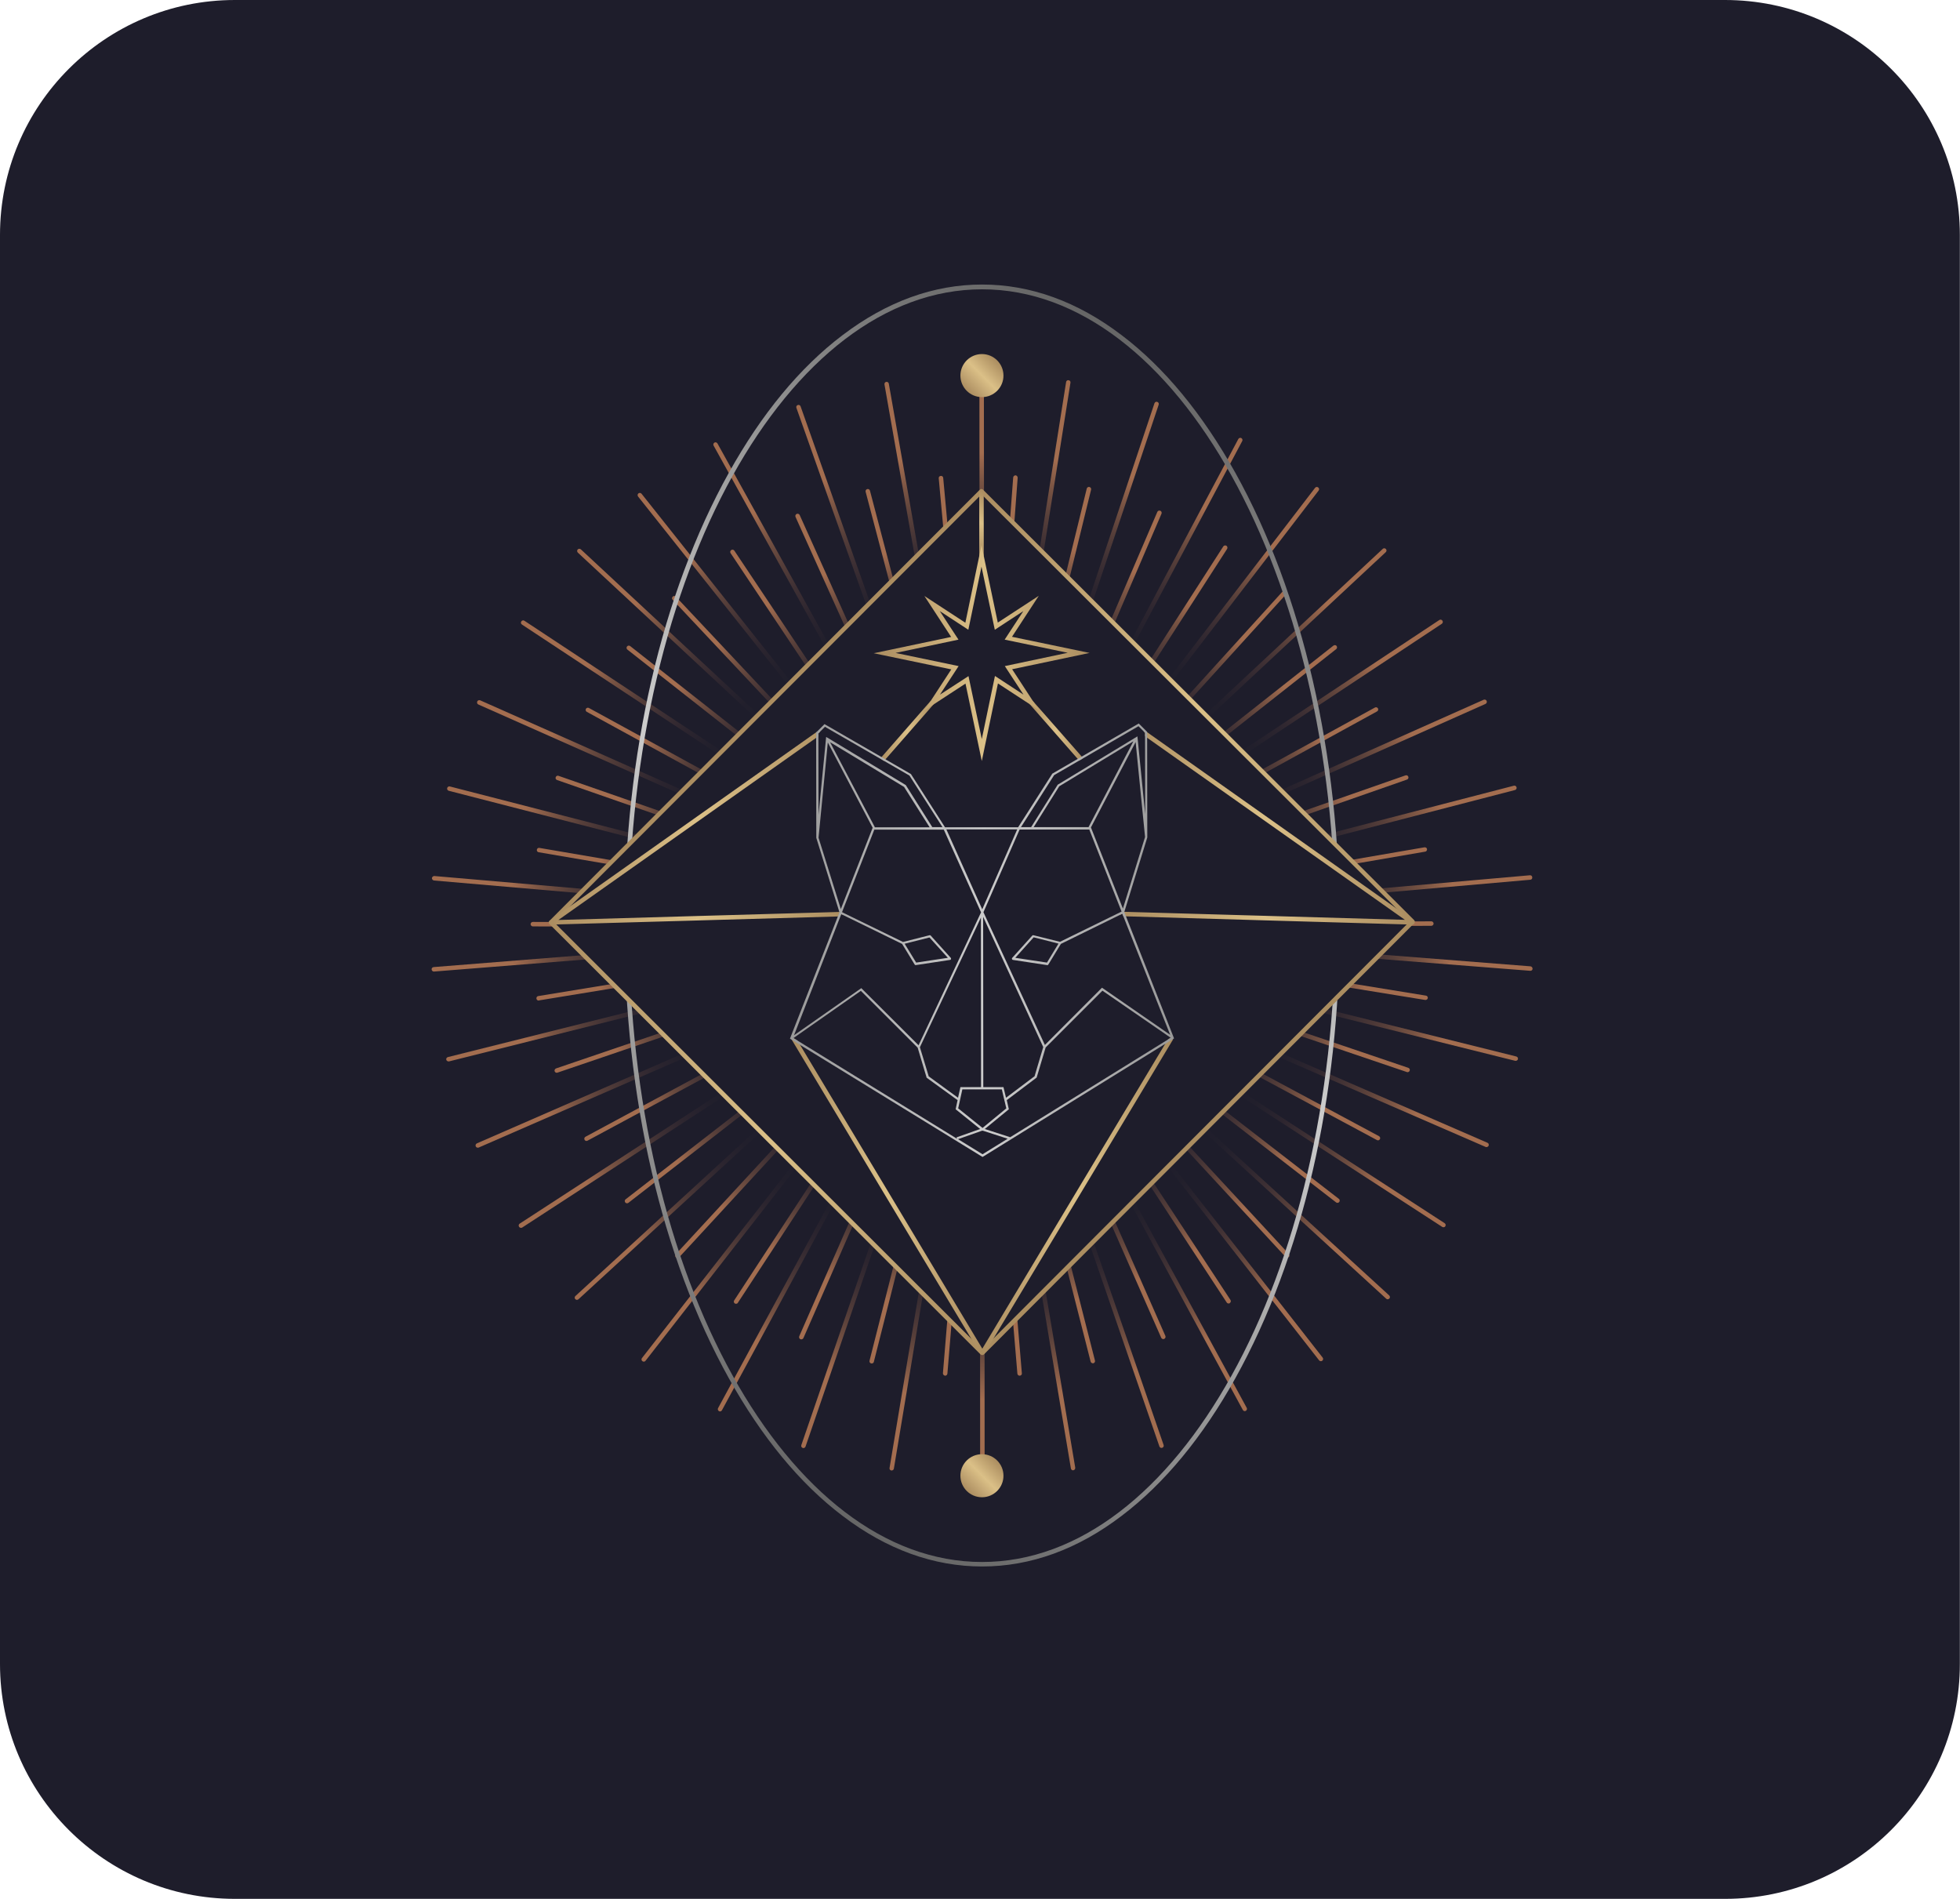 <?xml version="1.0" encoding="UTF-8"?> <svg xmlns="http://www.w3.org/2000/svg" xmlns:xlink="http://www.w3.org/1999/xlink" version="1.1" id="Слой_1" x="0px" y="0px" viewBox="0 0 1311 1270" style="enable-background:new 0 0 1311 1270;" xml:space="preserve"> <style type="text/css"> .st0{fill-rule:evenodd;clip-rule:evenodd;fill:#1E1D2B;} .st1{fill:url(#SVGID_1_);} .st2{fill:url(#SVGID_2_);} .st3{fill:url(#SVGID_3_);} .st4{fill:url(#SVGID_4_);} .st5{fill:url(#SVGID_5_);} .st6{fill:url(#SVGID_6_);} .st7{fill:url(#SVGID_7_);} .st8{fill:url(#SVGID_8_);} .st9{fill:url(#SVGID_9_);} .st10{fill:url(#SVGID_10_);} .st11{fill:url(#SVGID_11_);} .st12{fill:url(#SVGID_12_);} .st13{fill:url(#SVGID_13_);} .st14{fill:url(#SVGID_14_);} .st15{fill:url(#SVGID_15_);} .st16{fill:url(#SVGID_16_);} .st17{fill:url(#SVGID_17_);} .st18{fill:url(#SVGID_18_);} .st19{fill:url(#SVGID_19_);} .st20{fill:url(#SVGID_20_);} .st21{fill:url(#SVGID_21_);} .st22{fill:url(#SVGID_22_);} .st23{fill:url(#SVGID_23_);} .st24{fill:url(#SVGID_24_);} .st25{fill:url(#SVGID_25_);} .st26{fill:url(#SVGID_26_);} .st27{fill:url(#SVGID_27_);} .st28{fill:url(#SVGID_28_);} .st29{fill:url(#SVGID_29_);} .st30{fill:url(#SVGID_30_);} .st31{fill:url(#SVGID_31_);} .st32{fill:url(#SVGID_32_);} .st33{fill:url(#SVGID_33_);} .st34{fill:url(#SVGID_34_);} .st35{fill:url(#SVGID_35_);} .st36{fill:url(#SVGID_36_);} .st37{fill:url(#SVGID_37_);} .st38{fill:url(#SVGID_38_);} .st39{fill:url(#SVGID_39_);} .st40{fill:url(#SVGID_40_);} .st41{fill:url(#SVGID_41_);} .st42{fill:url(#SVGID_42_);} .st43{fill:url(#SVGID_43_);} .st44{fill:url(#SVGID_44_);} .st45{fill:url(#SVGID_45_);} .st46{fill:url(#SVGID_46_);} .st47{fill:url(#SVGID_47_);} .st48{fill:url(#SVGID_48_);} .st49{fill:url(#SVGID_49_);} .st50{fill:url(#SVGID_50_);} .st51{fill:url(#SVGID_51_);} .st52{fill:url(#SVGID_52_);} .st53{fill:url(#SVGID_53_);} .st54{fill:url(#SVGID_54_);} .st55{fill:url(#SVGID_55_);} .st56{fill:url(#SVGID_56_);} .st57{fill:url(#SVGID_57_);} .st58{fill:url(#SVGID_58_);} .st59{fill:url(#SVGID_59_);} .st60{fill:url(#SVGID_60_);} .st61{fill:url(#SVGID_61_);} .st62{fill:url(#SVGID_62_);} .st63{fill:url(#SVGID_63_);} .st64{fill:url(#SVGID_64_);} .st65{fill:url(#SVGID_65_);} .st66{fill:url(#SVGID_66_);} .st67{fill:url(#SVGID_67_);} .st68{fill:url(#SVGID_68_);} .st69{fill:url(#SVGID_69_);} .st70{fill:url(#SVGID_70_);} .st71{fill:url(#SVGID_71_);} .st72{fill:url(#SVGID_72_);} .st73{fill:url(#SVGID_73_);} .st74{fill:url(#SVGID_74_);} .st75{fill:url(#SVGID_75_);} .st76{fill:url(#SVGID_76_);} .st77{fill:url(#SVGID_77_);} .st78{fill:url(#SVGID_78_);} .st79{fill:#1E1D2B;} .st80{fill:url(#SVGID_79_);} .st81{fill:url(#SVGID_80_);} .st82{fill:url(#SVGID_81_);} .st83{fill:url(#SVGID_82_);} .st84{fill:url(#SVGID_83_);} .st85{fill:url(#SVGID_84_);} .st86{fill:url(#SVGID_85_);} .st87{fill:url(#SVGID_86_);} .st88{fill:url(#SVGID_87_);} .st89{fill:url(#SVGID_88_);} .st90{fill:url(#SVGID_89_);} </style> <path class="st0" d="M1153.9,1270H157.1C70.4,1270,0,1199.6,0,1112.9V157.1C0,70.4,70.4,0,157.1,0h996.7 c86.8,0,157.1,70.4,157.1,157.1v955.7C1311,1199.6,1240.6,1270,1153.9,1270z"></path> <g> <g id="Bg_1_"> </g> <g id="Object_1_"> <g> <g> <g> <g> <g> <radialGradient id="SVGID_1_" cx="346.425" cy="1100.837" r="107.78" gradientTransform="matrix(1 3.080000e-02 3.080000e-02 -1 173.772 1599.212)" gradientUnits="userSpaceOnUse"> <stop offset="5.741220e-02" style="stop-color:#1E1D2B"></stop> <stop offset="0.243" style="stop-color:#211F2C"></stop> <stop offset="0.405" style="stop-color:#2C252F"></stop> <stop offset="0.558" style="stop-color:#3E3034"></stop> <stop offset="0.705" style="stop-color:#573F3A"></stop> <stop offset="0.848" style="stop-color:#785343"></stop> <stop offset="0.987" style="stop-color:#9F6A4E"></stop> <stop offset="1" style="stop-color:#A36D4F"></stop> </radialGradient> <path class="st1" d="M656.9,620.6c-0.4,0-0.8-0.2-1.1-0.5l-205.9-219c-0.6-0.6-0.5-1.6,0.1-2.1c0.6-0.6,1.6-0.5,2.1,0.1 l205.9,219c0.6,0.6,0.5,1.6-0.1,2.1C657.6,620.4,657.2,620.6,656.9,620.6z"></path> </g> <g> <radialGradient id="SVGID_2_" cx="333.819" cy="1134.926" r="131.53" gradientTransform="matrix(1 3.080000e-02 3.080000e-02 -1 173.772 1599.212)" gradientUnits="userSpaceOnUse"> <stop offset="5.741220e-02" style="stop-color:#1E1D2B"></stop> <stop offset="0.243" style="stop-color:#211F2C"></stop> <stop offset="0.405" style="stop-color:#2C252F"></stop> <stop offset="0.558" style="stop-color:#3E3034"></stop> <stop offset="0.705" style="stop-color:#573F3A"></stop> <stop offset="0.848" style="stop-color:#785343"></stop> <stop offset="0.987" style="stop-color:#9F6A4E"></stop> <stop offset="1" style="stop-color:#A36D4F"></stop> </radialGradient> <path class="st2" d="M656.9,620.6c-0.4,0-0.9-0.2-1.2-0.6L426.8,332.1c-0.5-0.6-0.4-1.6,0.2-2.1c0.7-0.5,1.6-0.4,2.1,0.2 l228.9,288c0.5,0.6,0.4,1.6-0.2,2.1C657.5,620.5,657.2,620.6,656.9,620.6z"></path> </g> <g> <radialGradient id="SVGID_3_" cx="435.865" cy="1101.901" r="107.777" gradientTransform="matrix(0.994 0.114 0.114 -0.994 15.28 1539.374)" gradientUnits="userSpaceOnUse"> <stop offset="5.741220e-02" style="stop-color:#1E1D2B"></stop> <stop offset="0.243" style="stop-color:#211F2C"></stop> <stop offset="0.405" style="stop-color:#2C252F"></stop> <stop offset="0.558" style="stop-color:#3E3034"></stop> <stop offset="0.705" style="stop-color:#573F3A"></stop> <stop offset="0.848" style="stop-color:#785343"></stop> <stop offset="0.987" style="stop-color:#9F6A4E"></stop> <stop offset="1" style="stop-color:#A36D4F"></stop> </radialGradient> <path class="st3" d="M656.9,620.6c-0.5,0-1-0.2-1.2-0.7L488.7,370c-0.5-0.7-0.3-1.6,0.4-2.1c0.7-0.5,1.6-0.3,2.1,0.4 l166.9,249.9c0.5,0.7,0.3,1.6-0.4,2.1C657.5,620.5,657.2,620.6,656.9,620.6z"></path> </g> <g> <radialGradient id="SVGID_4_" cx="493.82" cy="1125.907" r="131.551" gradientTransform="matrix(0.981 0.195 0.195 -0.981 -136.452 1465.94)" gradientUnits="userSpaceOnUse"> <stop offset="5.741220e-02" style="stop-color:#1E1D2B"></stop> <stop offset="0.243" style="stop-color:#211F2C"></stop> <stop offset="0.405" style="stop-color:#2C252F"></stop> <stop offset="0.558" style="stop-color:#3E3034"></stop> <stop offset="0.705" style="stop-color:#573F3A"></stop> <stop offset="0.848" style="stop-color:#785343"></stop> <stop offset="0.987" style="stop-color:#9F6A4E"></stop> <stop offset="1" style="stop-color:#A36D4F"></stop> </radialGradient> <path class="st4" d="M656.9,620.6c-0.5,0-1-0.3-1.3-0.8L477.3,298c-0.4-0.7-0.1-1.6,0.6-2s1.6-0.1,2,0.6l178.3,321.8 c0.4,0.7,0.1,1.6-0.6,2C657.4,620.5,657.1,620.6,656.9,620.6z"></path> </g> <g> <radialGradient id="SVGID_5_" cx="595.052" cy="1105.681" r="107.754" gradientTransform="matrix(0.961 0.276 0.276 -0.961 -281.73 1380.757)" gradientUnits="userSpaceOnUse"> <stop offset="5.741220e-02" style="stop-color:#1E1D2B"></stop> <stop offset="0.243" style="stop-color:#211F2C"></stop> <stop offset="0.405" style="stop-color:#2C252F"></stop> <stop offset="0.558" style="stop-color:#3E3034"></stop> <stop offset="0.705" style="stop-color:#573F3A"></stop> <stop offset="0.848" style="stop-color:#785343"></stop> <stop offset="0.987" style="stop-color:#9F6A4E"></stop> <stop offset="1" style="stop-color:#A36D4F"></stop> </radialGradient> <path class="st5" d="M656.9,620.6c-0.6,0-1.1-0.3-1.4-0.9l-123.4-274c-0.3-0.8,0-1.6,0.8-2c0.8-0.3,1.6,0,2,0.8l123.4,274 c0.3,0.8,0,1.6-0.8,2C657.3,620.5,657.1,620.6,656.9,620.6z"></path> </g> <g> <radialGradient id="SVGID_6_" cx="652.38" cy="1144.372" r="131.542" gradientTransform="matrix(0.935 0.354 0.354 -0.935 -420.283 1284.508)" gradientUnits="userSpaceOnUse"> <stop offset="5.741220e-02" style="stop-color:#1E1D2B"></stop> <stop offset="0.243" style="stop-color:#211F2C"></stop> <stop offset="0.405" style="stop-color:#2C252F"></stop> <stop offset="0.558" style="stop-color:#3E3034"></stop> <stop offset="0.705" style="stop-color:#573F3A"></stop> <stop offset="0.848" style="stop-color:#785343"></stop> <stop offset="0.987" style="stop-color:#9F6A4E"></stop> <stop offset="1" style="stop-color:#A36D4F"></stop> </radialGradient> <path class="st6" d="M656.9,620.6c-0.6,0-1.2-0.4-1.4-1L532.7,272.8c-0.3-0.8,0.1-1.6,0.9-1.9s1.6,0.1,1.9,0.9l122.7,346.8 c0.3,0.8-0.1,1.6-0.9,1.9C657.2,620.6,657,620.6,656.9,620.6z"></path> </g> <g> <radialGradient id="SVGID_7_" cx="752.648" cy="1137.12" r="107.731" gradientTransform="matrix(0.902 0.431 0.431 -0.902 -550.344 1175.932)" gradientUnits="userSpaceOnUse"> <stop offset="5.741220e-02" style="stop-color:#1E1D2B"></stop> <stop offset="0.243" style="stop-color:#211F2C"></stop> <stop offset="0.405" style="stop-color:#2C252F"></stop> <stop offset="0.558" style="stop-color:#3E3034"></stop> <stop offset="0.705" style="stop-color:#573F3A"></stop> <stop offset="0.848" style="stop-color:#785343"></stop> <stop offset="0.987" style="stop-color:#9F6A4E"></stop> <stop offset="1" style="stop-color:#A36D4F"></stop> </radialGradient> <path class="st7" d="M656.9,620.6c-0.7,0-1.3-0.4-1.4-1.1L579,328.9c-0.2-0.8,0.3-1.6,1.1-1.8c0.8-0.2,1.6,0.3,1.8,1.1 l76.5,290.6c0.2,0.8-0.3,1.6-1.1,1.8C657.1,620.6,657,620.6,656.9,620.6z"></path> </g> <g> <radialGradient id="SVGID_8_" cx="806.226" cy="1187.54" r="131.508" gradientTransform="matrix(0.864 0.504 0.504 -0.864 -669.881 1057.52)" gradientUnits="userSpaceOnUse"> <stop offset="5.741220e-02" style="stop-color:#1E1D2B"></stop> <stop offset="0.243" style="stop-color:#211F2C"></stop> <stop offset="0.405" style="stop-color:#2C252F"></stop> <stop offset="0.558" style="stop-color:#3E3034"></stop> <stop offset="0.705" style="stop-color:#573F3A"></stop> <stop offset="0.848" style="stop-color:#785343"></stop> <stop offset="0.987" style="stop-color:#9F6A4E"></stop> <stop offset="1" style="stop-color:#A36D4F"></stop> </radialGradient> <path class="st8" d="M656.9,620.6c-0.7,0-1.3-0.5-1.5-1.2l-63.8-362.3c-0.1-0.8,0.4-1.6,1.2-1.7c0.8-0.1,1.6,0.4,1.7,1.2 l63.8,362.3c0.1,0.8-0.4,1.6-1.2,1.7C657.1,620.6,657,620.6,656.9,620.6z"></path> </g> <g> <radialGradient id="SVGID_9_" cx="901.969" cy="1193.288" r="107.786" gradientTransform="matrix(0.819 0.574 0.574 -0.819 -780.25 929.391)" gradientUnits="userSpaceOnUse"> <stop offset="5.741220e-02" style="stop-color:#1E1D2B"></stop> <stop offset="0.243" style="stop-color:#211F2C"></stop> <stop offset="0.405" style="stop-color:#2C252F"></stop> <stop offset="0.558" style="stop-color:#3E3034"></stop> <stop offset="0.705" style="stop-color:#573F3A"></stop> <stop offset="0.848" style="stop-color:#785343"></stop> <stop offset="0.987" style="stop-color:#9F6A4E"></stop> <stop offset="1" style="stop-color:#A36D4F"></stop> </radialGradient> <path class="st9" d="M656.9,620.6c-0.8,0-1.4-0.6-1.5-1.4l-27.5-299.3c-0.1-0.8,0.5-1.6,1.4-1.6c0.8-0.1,1.6,0.5,1.6,1.4 L658.4,619C658.5,619.8,657.9,620.6,656.9,620.6C657,620.6,656.9,620.6,656.9,620.6z"></path> </g> <g> <radialGradient id="SVGID_10_" cx="952.165" cy="1256.629" r="131.551" gradientTransform="matrix(0.769 0.639 0.639 -0.769 -878.91 792.333)" gradientUnits="userSpaceOnUse"> <stop offset="5.741220e-02" style="stop-color:#1E1D2B"></stop> <stop offset="0.243" style="stop-color:#211F2C"></stop> <stop offset="0.405" style="stop-color:#2C252F"></stop> <stop offset="0.558" style="stop-color:#3E3034"></stop> <stop offset="0.705" style="stop-color:#573F3A"></stop> <stop offset="0.848" style="stop-color:#785343"></stop> <stop offset="0.987" style="stop-color:#9F6A4E"></stop> <stop offset="1" style="stop-color:#A36D4F"></stop> </radialGradient> <path class="st10" d="M656.9,620.6c-0.8,0-1.5-0.7-1.5-1.5l-0.3-367.9c0-0.8,0.7-1.5,1.5-1.5l0,0c0.8,0,1.5,0.7,1.5,1.5 l0.3,367.9C658.4,619.9,657.7,620.6,656.9,620.6L656.9,620.6z"></path> </g> <g> <radialGradient id="SVGID_11_" cx="1040.639" cy="1273.516" r="107.715" gradientTransform="matrix(0.713 0.701 0.701 -0.713 -966.878 648.041)" gradientUnits="userSpaceOnUse"> <stop offset="5.741220e-02" style="stop-color:#1E1D2B"></stop> <stop offset="0.243" style="stop-color:#211F2C"></stop> <stop offset="0.405" style="stop-color:#2C252F"></stop> <stop offset="0.558" style="stop-color:#3E3034"></stop> <stop offset="0.705" style="stop-color:#573F3A"></stop> <stop offset="0.848" style="stop-color:#785343"></stop> <stop offset="0.987" style="stop-color:#9F6A4E"></stop> <stop offset="1" style="stop-color:#A36D4F"></stop> </radialGradient> <path class="st11" d="M656.9,620.6L656.9,620.6c-0.9-0.1-1.5-0.8-1.5-1.6l22.3-299.7c0.1-0.8,0.8-1.4,1.6-1.4 c0.8,0.1,1.4,0.8,1.4,1.6l-22.3,299.7C658.3,620,657.7,620.6,656.9,620.6z"></path> </g> <g> <radialGradient id="SVGID_12_" cx="1082.972" cy="1347.254" r="131.561" gradientTransform="matrix(0.653 0.758 0.758 -0.653 -1041.83 496.312)" gradientUnits="userSpaceOnUse"> <stop offset="5.741220e-02" style="stop-color:#1E1D2B"></stop> <stop offset="0.243" style="stop-color:#211F2C"></stop> <stop offset="0.405" style="stop-color:#2C252F"></stop> <stop offset="0.558" style="stop-color:#3E3034"></stop> <stop offset="0.705" style="stop-color:#573F3A"></stop> <stop offset="0.848" style="stop-color:#785343"></stop> <stop offset="0.987" style="stop-color:#9F6A4E"></stop> <stop offset="1" style="stop-color:#A36D4F"></stop> </radialGradient> <path class="st12" d="M656.9,620.6c-0.1,0-0.2,0-0.2,0c-0.8-0.1-1.4-0.9-1.2-1.7l57.6-363.4c0.1-0.8,0.9-1.4,1.7-1.2 c0.8,0.1,1.4,0.9,1.2,1.7l-57.6,363.4C658.2,620.1,657.6,620.6,656.9,620.6z"></path> </g> <g> <radialGradient id="SVGID_13_" cx="1164.551" cy="1375.862" r="107.765" gradientTransform="matrix(0.588 0.809 0.809 -0.588 -1105.046 339.489)" gradientUnits="userSpaceOnUse"> <stop offset="5.741220e-02" style="stop-color:#1E1D2B"></stop> <stop offset="0.243" style="stop-color:#211F2C"></stop> <stop offset="0.405" style="stop-color:#2C252F"></stop> <stop offset="0.558" style="stop-color:#3E3034"></stop> <stop offset="0.705" style="stop-color:#573F3A"></stop> <stop offset="0.848" style="stop-color:#785343"></stop> <stop offset="0.987" style="stop-color:#9F6A4E"></stop> <stop offset="1" style="stop-color:#A36D4F"></stop> </radialGradient> <path class="st13" d="M656.9,620.6c-0.1,0-0.2,0-0.4,0c-0.8-0.2-1.3-1-1.1-1.8l71.5-292c0.2-0.8,1-1.3,1.8-1.1 c0.8,0.2,1.3,1,1.1,1.8l-71.4,291.9C658.2,620.1,657.5,620.6,656.9,620.6z"></path> </g> <g> <radialGradient id="SVGID_14_" cx="1198.014" cy="1459.01" r="131.573" gradientTransform="matrix(0.519 0.855 0.855 -0.519 -1153.491 177.248)" gradientUnits="userSpaceOnUse"> <stop offset="5.741220e-02" style="stop-color:#1E1D2B"></stop> <stop offset="0.243" style="stop-color:#211F2C"></stop> <stop offset="0.405" style="stop-color:#2C252F"></stop> <stop offset="0.558" style="stop-color:#3E3034"></stop> <stop offset="0.705" style="stop-color:#573F3A"></stop> <stop offset="0.848" style="stop-color:#785343"></stop> <stop offset="0.987" style="stop-color:#9F6A4E"></stop> <stop offset="1" style="stop-color:#A36D4F"></stop> </radialGradient> <path class="st14" d="M656.9,620.6c-0.2,0-0.3,0-0.5-0.1c-0.8-0.3-1.2-1.1-0.9-1.9l116.7-348.9c0.3-0.8,1.1-1.2,1.9-0.9 c0.8,0.3,1.2,1.1,0.9,1.9L658.3,619.6C658.1,620.2,657.5,620.6,656.9,620.6z"></path> </g> <g> <radialGradient id="SVGID_15_" cx="1269.174" cy="1495.589" r="107.762" gradientTransform="matrix(0.446 0.895 0.895 -0.446 -1188.539 12.573)" gradientUnits="userSpaceOnUse"> <stop offset="5.741220e-02" style="stop-color:#1E1D2B"></stop> <stop offset="0.243" style="stop-color:#211F2C"></stop> <stop offset="0.405" style="stop-color:#2C252F"></stop> <stop offset="0.558" style="stop-color:#3E3034"></stop> <stop offset="0.705" style="stop-color:#573F3A"></stop> <stop offset="0.848" style="stop-color:#785343"></stop> <stop offset="0.987" style="stop-color:#9F6A4E"></stop> <stop offset="1" style="stop-color:#A36D4F"></stop> </radialGradient> <path class="st15" d="M656.9,620.6c-0.2,0-0.4,0-0.6-0.1c-0.8-0.3-1.1-1.2-0.8-2l118.6-276.1c0.3-0.8,1.2-1.1,2-0.8 c0.8,0.3,1.1,1.2,0.8,2L658.3,619.7C658,620.2,657.5,620.6,656.9,620.6z"></path> </g> <g> <radialGradient id="SVGID_16_" cx="1291.682" cy="1588.075" r="131.525" gradientTransform="matrix(0.371 0.929 0.929 -0.371 -1210.469 -154.47)" gradientUnits="userSpaceOnUse"> <stop offset="5.741220e-02" style="stop-color:#1E1D2B"></stop> <stop offset="0.243" style="stop-color:#211F2C"></stop> <stop offset="0.405" style="stop-color:#2C252F"></stop> <stop offset="0.558" style="stop-color:#3E3034"></stop> <stop offset="0.705" style="stop-color:#573F3A"></stop> <stop offset="0.848" style="stop-color:#785343"></stop> <stop offset="0.987" style="stop-color:#9F6A4E"></stop> <stop offset="1" style="stop-color:#A36D4F"></stop> </radialGradient> <path class="st16" d="M656.9,620.6c-0.2,0-0.5-0.1-0.7-0.2c-0.7-0.4-1-1.3-0.6-2l172.7-324.8c0.4-0.7,1.3-1,2-0.6 s1,1.3,0.6,2L658.2,619.8C657.9,620.3,657.4,620.6,656.9,620.6z"></path> </g> <g> <radialGradient id="SVGID_17_" cx="1352.612" cy="1632.699" r="107.769" gradientTransform="matrix(0.292 0.956 0.956 -0.292 -1218.678 -323.416)" gradientUnits="userSpaceOnUse"> <stop offset="5.741220e-02" style="stop-color:#1E1D2B"></stop> <stop offset="0.243" style="stop-color:#211F2C"></stop> <stop offset="0.405" style="stop-color:#2C252F"></stop> <stop offset="0.558" style="stop-color:#3E3034"></stop> <stop offset="0.705" style="stop-color:#573F3A"></stop> <stop offset="0.848" style="stop-color:#785343"></stop> <stop offset="0.987" style="stop-color:#9F6A4E"></stop> <stop offset="1" style="stop-color:#A36D4F"></stop> </radialGradient> <path class="st17" d="M656.9,620.6c-0.3,0-0.6-0.1-0.8-0.2c-0.7-0.4-0.9-1.4-0.5-2.1l162.6-252.8c0.4-0.7,1.4-0.9,2.1-0.5 c0.7,0.4,0.9,1.4,0.5,2.1L658.1,619.9C657.8,620.3,657.4,620.6,656.9,620.6z"></path> </g> <g> <radialGradient id="SVGID_18_" cx="1364.259" cy="1731.334" r="131.577" gradientTransform="matrix(0.212 0.977 0.977 -0.212 -1212.529 -492.629)" gradientUnits="userSpaceOnUse"> <stop offset="5.741220e-02" style="stop-color:#1E1D2B"></stop> <stop offset="0.243" style="stop-color:#211F2C"></stop> <stop offset="0.405" style="stop-color:#2C252F"></stop> <stop offset="0.558" style="stop-color:#3E3034"></stop> <stop offset="0.705" style="stop-color:#573F3A"></stop> <stop offset="0.848" style="stop-color:#785343"></stop> <stop offset="0.987" style="stop-color:#9F6A4E"></stop> <stop offset="1" style="stop-color:#A36D4F"></stop> </radialGradient> <path class="st18" d="M656.9,620.6c-0.3,0-0.6-0.1-0.9-0.3c-0.7-0.5-0.8-1.4-0.3-2.1l223.9-291.9c0.5-0.7,1.4-0.8,2.1-0.3 c0.7,0.5,0.8,1.4,0.3,2.1L658.1,620C657.8,620.4,657.3,620.6,656.9,620.6z"></path> </g> <g> <radialGradient id="SVGID_19_" cx="1412.748" cy="1780.813" r="107.768" gradientTransform="matrix(0.131 0.991 0.991 -0.131 -1192.073 -660.177)" gradientUnits="userSpaceOnUse"> <stop offset="5.741220e-02" style="stop-color:#1E1D2B"></stop> <stop offset="0.243" style="stop-color:#211F2C"></stop> <stop offset="0.405" style="stop-color:#2C252F"></stop> <stop offset="0.558" style="stop-color:#3E3034"></stop> <stop offset="0.705" style="stop-color:#573F3A"></stop> <stop offset="0.848" style="stop-color:#785343"></stop> <stop offset="0.987" style="stop-color:#9F6A4E"></stop> <stop offset="1" style="stop-color:#A36D4F"></stop> </radialGradient> <path class="st19" d="M656.9,620.6c-0.4,0-0.7-0.1-1-0.4c-0.6-0.6-0.7-1.5-0.1-2.1l202.1-222.5c0.6-0.6,1.5-0.7,2.1-0.1 s0.7,1.5,0.1,2.1L658,620.1C657.7,620.4,657.3,620.6,656.9,620.6z"></path> </g> <g> <radialGradient id="SVGID_20_" cx="1411.405" cy="1883.641" r="131.557" gradientTransform="matrix(4.810000e-02 0.999 0.999 -4.810000e-02 -1157.889 -825.464)" gradientUnits="userSpaceOnUse"> <stop offset="5.741220e-02" style="stop-color:#1E1D2B"></stop> <stop offset="0.243" style="stop-color:#211F2C"></stop> <stop offset="0.405" style="stop-color:#2C252F"></stop> <stop offset="0.558" style="stop-color:#3E3034"></stop> <stop offset="0.705" style="stop-color:#573F3A"></stop> <stop offset="0.848" style="stop-color:#785343"></stop> <stop offset="0.987" style="stop-color:#9F6A4E"></stop> <stop offset="1" style="stop-color:#A36D4F"></stop> </radialGradient> <path class="st20" d="M656.9,620.6c-0.4,0-0.8-0.2-1.1-0.5c-0.6-0.6-0.5-1.6,0.1-2.1l269-250.9c0.6-0.6,1.6-0.5,2.1,0.1 c0.6,0.6,0.5,1.6-0.1,2.1l-269,250.9C657.6,620.5,657.2,620.6,656.9,620.6z"></path> </g> <g> <radialGradient id="SVGID_21_" cx="1447.035" cy="1937.519" r="107.743" gradientTransform="matrix(-3.480000e-02 0.999 0.999 3.480000e-02 -1111.171 -987.558)" gradientUnits="userSpaceOnUse"> <stop offset="5.741220e-02" style="stop-color:#1E1D2B"></stop> <stop offset="0.243" style="stop-color:#211F2C"></stop> <stop offset="0.405" style="stop-color:#2C252F"></stop> <stop offset="0.558" style="stop-color:#3E3034"></stop> <stop offset="0.705" style="stop-color:#573F3A"></stop> <stop offset="0.848" style="stop-color:#785343"></stop> <stop offset="0.987" style="stop-color:#9F6A4E"></stop> <stop offset="1" style="stop-color:#A36D4F"></stop> </radialGradient> <path class="st21" d="M656.9,620.6c-0.4,0-0.9-0.2-1.2-0.6c-0.5-0.7-0.4-1.6,0.2-2.1l236-186.1c0.7-0.5,1.6-0.4,2.1,0.2 c0.5,0.7,0.4,1.6-0.2,2.1l-236,186.1C657.5,620.5,657.2,620.6,656.9,620.6z"></path> </g> <g> <radialGradient id="SVGID_22_" cx="1432.476" cy="2042.834" r="131.579" gradientTransform="matrix(-0.117 0.993 0.993 0.117 -1050.388 -1144.914)" gradientUnits="userSpaceOnUse"> <stop offset="5.741220e-02" style="stop-color:#1E1D2B"></stop> <stop offset="0.243" style="stop-color:#211F2C"></stop> <stop offset="0.405" style="stop-color:#2C252F"></stop> <stop offset="0.558" style="stop-color:#3E3034"></stop> <stop offset="0.705" style="stop-color:#573F3A"></stop> <stop offset="0.848" style="stop-color:#785343"></stop> <stop offset="0.987" style="stop-color:#9F6A4E"></stop> <stop offset="1" style="stop-color:#A36D4F"></stop> </radialGradient> <path class="st22" d="M656.9,620.6c-0.5,0-1-0.2-1.3-0.7c-0.5-0.7-0.3-1.6,0.4-2.1l306.7-203.1c0.7-0.5,1.6-0.3,2.1,0.4 c0.5,0.7,0.3,1.6-0.4,2.1L657.7,620.3C657.5,620.5,657.2,620.6,656.9,620.6z"></path> </g> <g> <radialGradient id="SVGID_23_" cx="1454.73" cy="2097.329" r="107.737" gradientTransform="matrix(-0.199 0.98 0.98 0.199 -976.973 -1296.617)" gradientUnits="userSpaceOnUse"> <stop offset="5.741220e-02" style="stop-color:#1E1D2B"></stop> <stop offset="0.243" style="stop-color:#211F2C"></stop> <stop offset="0.405" style="stop-color:#2C252F"></stop> <stop offset="0.558" style="stop-color:#3E3034"></stop> <stop offset="0.705" style="stop-color:#573F3A"></stop> <stop offset="0.848" style="stop-color:#785343"></stop> <stop offset="0.987" style="stop-color:#9F6A4E"></stop> <stop offset="1" style="stop-color:#A36D4F"></stop> </radialGradient> <path class="st23" d="M656.9,620.6c-0.5,0-1-0.3-1.3-0.8c-0.4-0.7-0.1-1.6,0.6-2l263.5-144.6c0.7-0.4,1.6-0.1,2,0.6 s0.1,1.6-0.6,2L657.6,620.4C657.4,620.5,657.1,620.6,656.9,620.6z"></path> </g> <g> <radialGradient id="SVGID_24_" cx="1427.806" cy="2203.301" r="131.59" gradientTransform="matrix(-0.28 0.96 0.96 0.28 -891.101 -1442.858)" gradientUnits="userSpaceOnUse"> <stop offset="5.741220e-02" style="stop-color:#1E1D2B"></stop> <stop offset="0.243" style="stop-color:#211F2C"></stop> <stop offset="0.405" style="stop-color:#2C252F"></stop> <stop offset="0.558" style="stop-color:#3E3034"></stop> <stop offset="0.705" style="stop-color:#573F3A"></stop> <stop offset="0.848" style="stop-color:#785343"></stop> <stop offset="0.987" style="stop-color:#9F6A4E"></stop> <stop offset="1" style="stop-color:#A36D4F"></stop> </radialGradient> <path class="st24" d="M656.9,620.6c-0.6,0-1.1-0.3-1.4-0.9c-0.3-0.8,0-1.6,0.8-2L992.4,468c0.8-0.3,1.6,0,2,0.8 c0.3,0.8,0,1.6-0.8,2L657.5,620.5C657.3,620.6,657.1,620.6,656.9,620.6z"></path> </g> <g> <radialGradient id="SVGID_25_" cx="1437.629" cy="2256.31" r="107.749" gradientTransform="matrix(-0.358 0.934 0.934 0.358 -792.801 -1580.84)" gradientUnits="userSpaceOnUse"> <stop offset="5.741220e-02" style="stop-color:#1E1D2B"></stop> <stop offset="0.243" style="stop-color:#211F2C"></stop> <stop offset="0.405" style="stop-color:#2C252F"></stop> <stop offset="0.558" style="stop-color:#3E3034"></stop> <stop offset="0.705" style="stop-color:#573F3A"></stop> <stop offset="0.848" style="stop-color:#785343"></stop> <stop offset="0.987" style="stop-color:#9F6A4E"></stop> <stop offset="1" style="stop-color:#A36D4F"></stop> </radialGradient> <path class="st25" d="M656.9,620.6c-0.6,0-1.2-0.4-1.4-1c-0.3-0.8,0.1-1.6,0.9-1.9l283.7-99.1c0.8-0.3,1.6,0.1,1.9,0.9 c0.3,0.8-0.1,1.6-0.9,1.9l-283.7,99.1C657.2,620.6,657,620.6,656.9,620.6z"></path> </g> <g> <radialGradient id="SVGID_26_" cx="1396.402" cy="2360.351" r="131.527" gradientTransform="matrix(-0.434 0.901 0.901 0.434 -684.859 -1709.95)" gradientUnits="userSpaceOnUse"> <stop offset="5.741220e-02" style="stop-color:#1E1D2B"></stop> <stop offset="0.243" style="stop-color:#211F2C"></stop> <stop offset="0.405" style="stop-color:#2C252F"></stop> <stop offset="0.558" style="stop-color:#3E3034"></stop> <stop offset="0.705" style="stop-color:#573F3A"></stop> <stop offset="0.848" style="stop-color:#785343"></stop> <stop offset="0.987" style="stop-color:#9F6A4E"></stop> <stop offset="1" style="stop-color:#A36D4F"></stop> </radialGradient> <path class="st26" d="M656.9,620.6c-0.7,0-1.3-0.4-1.5-1.1c-0.2-0.8,0.3-1.6,1.1-1.8l356.1-92.2c0.8-0.2,1.6,0.3,1.8,1.1 c0.2,0.8-0.3,1.6-1.1,1.8l-356.1,92.2C657.1,620.6,657,620.6,656.9,620.6z"></path> </g> <g> <radialGradient id="SVGID_27_" cx="1393.339" cy="2409.694" r="107.724" gradientTransform="matrix(-0.507 0.862 0.862 0.507 -564.657 -1829.442)" gradientUnits="userSpaceOnUse"> <stop offset="5.741220e-02" style="stop-color:#1E1D2B"></stop> <stop offset="0.243" style="stop-color:#211F2C"></stop> <stop offset="0.405" style="stop-color:#2C252F"></stop> <stop offset="0.558" style="stop-color:#3E3034"></stop> <stop offset="0.705" style="stop-color:#573F3A"></stop> <stop offset="0.848" style="stop-color:#785343"></stop> <stop offset="0.987" style="stop-color:#9F6A4E"></stop> <stop offset="1" style="stop-color:#A36D4F"></stop> </radialGradient> <path class="st27" d="M656.9,620.6c-0.7,0-1.4-0.5-1.5-1.2c-0.1-0.8,0.4-1.6,1.2-1.7l296.2-51c0.8-0.1,1.6,0.4,1.7,1.2 c0.1,0.8-0.4,1.6-1.2,1.7l-296.2,51C657,620.6,657,620.6,656.9,620.6z"></path> </g> <g> <radialGradient id="SVGID_28_" cx="1339.364" cy="2509.106" r="131.604" gradientTransform="matrix(-0.577 0.817 0.817 0.577 -436.617 -1938.517)" gradientUnits="userSpaceOnUse"> <stop offset="5.741220e-02" style="stop-color:#1E1D2B"></stop> <stop offset="0.243" style="stop-color:#211F2C"></stop> <stop offset="0.405" style="stop-color:#2C252F"></stop> <stop offset="0.558" style="stop-color:#3E3034"></stop> <stop offset="0.705" style="stop-color:#573F3A"></stop> <stop offset="0.848" style="stop-color:#785343"></stop> <stop offset="0.987" style="stop-color:#9F6A4E"></stop> <stop offset="1" style="stop-color:#A36D4F"></stop> </radialGradient> <path class="st28" d="M656.9,620.6c-0.8,0-1.4-0.6-1.5-1.4c-0.1-0.8,0.5-1.6,1.4-1.6l366.5-32.2c0.8-0.1,1.6,0.5,1.6,1.4 c0.1,0.8-0.5,1.6-1.4,1.6L656.9,620.6L656.9,620.6z"></path> </g> <g> <radialGradient id="SVGID_29_" cx="1324.015" cy="2554.865" r="107.724" gradientTransform="matrix(-0.643 0.766 0.766 0.643 -299.596 -2037.82)" gradientUnits="userSpaceOnUse"> <stop offset="5.741220e-02" style="stop-color:#1E1D2B"></stop> <stop offset="0.243" style="stop-color:#211F2C"></stop> <stop offset="0.405" style="stop-color:#2C252F"></stop> <stop offset="0.558" style="stop-color:#3E3034"></stop> <stop offset="0.705" style="stop-color:#573F3A"></stop> <stop offset="0.848" style="stop-color:#785343"></stop> <stop offset="0.987" style="stop-color:#9F6A4E"></stop> <stop offset="1" style="stop-color:#A36D4F"></stop> </radialGradient> <path class="st29" d="M656.9,620.6c-0.8,0-1.5-0.7-1.5-1.5s0.7-1.5,1.5-1.5l300.5-1.4l0,0c0.8,0,1.5,0.7,1.5,1.5 s-0.7,1.5-1.5,1.5L656.9,620.6L656.9,620.6z"></path> </g> <g> <radialGradient id="SVGID_30_" cx="1258.744" cy="2647.619" r="131.564" gradientTransform="matrix(-0.704 0.71 0.71 0.704 -154.754 -2124.178)" gradientUnits="userSpaceOnUse"> <stop offset="5.741220e-02" style="stop-color:#1E1D2B"></stop> <stop offset="0.243" style="stop-color:#211F2C"></stop> <stop offset="0.405" style="stop-color:#2C252F"></stop> <stop offset="0.558" style="stop-color:#3E3034"></stop> <stop offset="0.705" style="stop-color:#573F3A"></stop> <stop offset="0.848" style="stop-color:#785343"></stop> <stop offset="0.987" style="stop-color:#9F6A4E"></stop> <stop offset="1" style="stop-color:#A36D4F"></stop> </radialGradient> <path class="st30" d="M1023.6,649.3L1023.6,649.3l-366.9-28.8c-0.8-0.1-1.4-0.8-1.4-1.6c0.1-0.8,0.8-1.4,1.6-1.4l366.8,28.8 c0.8,0.1,1.4,0.8,1.4,1.6C1025.1,648.8,1024.4,649.3,1023.6,649.3z"></path> </g> <g> <radialGradient id="SVGID_31_" cx="1231.78" cy="2685.668" r="107.718" gradientTransform="matrix(-0.76 0.65 0.65 0.76 -3.266 -2198.704)" gradientUnits="userSpaceOnUse"> <stop offset="5.741220e-02" style="stop-color:#1E1D2B"></stop> <stop offset="0.243" style="stop-color:#211F2C"></stop> <stop offset="0.405" style="stop-color:#2C252F"></stop> <stop offset="0.558" style="stop-color:#3E3034"></stop> <stop offset="0.705" style="stop-color:#573F3A"></stop> <stop offset="0.848" style="stop-color:#785343"></stop> <stop offset="0.987" style="stop-color:#9F6A4E"></stop> <stop offset="1" style="stop-color:#A36D4F"></stop> </radialGradient> <path class="st31" d="M953.5,668.8c-0.1,0-0.2,0-0.2,0l-296.6-48.2c-0.8-0.1-1.4-0.9-1.2-1.7c0.1-0.8,0.9-1.4,1.7-1.2 l296.6,48.2c0.8,0.1,1.4,0.9,1.2,1.7C954.9,668.3,954.2,668.8,953.5,668.8z"></path> </g> <g> <radialGradient id="SVGID_32_" cx="1156.587" cy="2771.084" r="131.551" gradientTransform="matrix(-0.811 0.585 0.585 0.811 154.077 -2260.898)" gradientUnits="userSpaceOnUse"> <stop offset="5.741220e-02" style="stop-color:#1E1D2B"></stop> <stop offset="0.243" style="stop-color:#211F2C"></stop> <stop offset="0.405" style="stop-color:#2C252F"></stop> <stop offset="0.558" style="stop-color:#3E3034"></stop> <stop offset="0.705" style="stop-color:#573F3A"></stop> <stop offset="0.848" style="stop-color:#785343"></stop> <stop offset="0.987" style="stop-color:#9F6A4E"></stop> <stop offset="1" style="stop-color:#A36D4F"></stop> </radialGradient> <path class="st32" d="M1013.9,709.5c-0.1,0-0.2,0-0.4,0l-357-88.9c-0.8-0.2-1.3-1-1.1-1.8s1-1.3,1.8-1.1l357,88.9 c0.8,0.2,1.3,1,1.1,1.8C1015.2,709,1014.5,709.5,1013.9,709.5z"></path> </g> <g> <radialGradient id="SVGID_33_" cx="1119.988" cy="2800.134" r="107.743" gradientTransform="matrix(-0.857 0.515 0.515 0.857 316.098 -2309.503)" gradientUnits="userSpaceOnUse"> <stop offset="5.741220e-02" style="stop-color:#1E1D2B"></stop> <stop offset="0.243" style="stop-color:#211F2C"></stop> <stop offset="0.405" style="stop-color:#2C252F"></stop> <stop offset="0.558" style="stop-color:#3E3034"></stop> <stop offset="0.705" style="stop-color:#573F3A"></stop> <stop offset="0.848" style="stop-color:#785343"></stop> <stop offset="0.987" style="stop-color:#9F6A4E"></stop> <stop offset="1" style="stop-color:#A36D4F"></stop> </radialGradient> <path class="st33" d="M941.5,717.1c-0.2,0-0.3,0-0.5-0.1l-284.6-96.5c-0.8-0.3-1.2-1.1-0.9-1.9c0.3-0.8,1.1-1.2,1.9-0.9 L942,714.2c0.8,0.3,1.2,1.1,0.9,1.9C942.7,716.7,942.1,717.1,941.5,717.1z"></path> </g> <g> <radialGradient id="SVGID_34_" cx="1035.335" cy="2875.263" r="131.58" gradientTransform="matrix(-0.897 0.443 0.443 0.897 481.362 -2344.112)" gradientUnits="userSpaceOnUse"> <stop offset="5.741220e-02" style="stop-color:#1E1D2B"></stop> <stop offset="0.243" style="stop-color:#211F2C"></stop> <stop offset="0.405" style="stop-color:#2C252F"></stop> <stop offset="0.558" style="stop-color:#3E3034"></stop> <stop offset="0.705" style="stop-color:#573F3A"></stop> <stop offset="0.848" style="stop-color:#785343"></stop> <stop offset="0.987" style="stop-color:#9F6A4E"></stop> <stop offset="1" style="stop-color:#A36D4F"></stop> </radialGradient> <path class="st34" d="M994.3,767.2c-0.2,0-0.4,0-0.6-0.1L656.3,620.5c-0.8-0.3-1.1-1.2-0.8-2s1.2-1.1,2-0.8l337.4,146.6 c0.8,0.3,1.1,1.2,0.8,2C995.4,766.8,994.9,767.2,994.3,767.2z"></path> </g> <g> <radialGradient id="SVGID_35_" cx="989.637" cy="2893.887" r="107.715" gradientTransform="matrix(-0.93 0.367 0.367 0.93 648.174 -2365.126)" gradientUnits="userSpaceOnUse"> <stop offset="5.741220e-02" style="stop-color:#1E1D2B"></stop> <stop offset="0.243" style="stop-color:#211F2C"></stop> <stop offset="0.405" style="stop-color:#2C252F"></stop> <stop offset="0.558" style="stop-color:#3E3034"></stop> <stop offset="0.705" style="stop-color:#573F3A"></stop> <stop offset="0.848" style="stop-color:#785343"></stop> <stop offset="0.987" style="stop-color:#9F6A4E"></stop> <stop offset="1" style="stop-color:#A36D4F"></stop> </radialGradient> <path class="st35" d="M921.7,762.7c-0.2,0-0.5-0.1-0.7-0.2L656.2,620.4c-0.7-0.4-1-1.3-0.6-2s1.3-1,2-0.6l264.8,142.1 c0.7,0.4,1,1.3,0.6,2C922.7,762.4,922.2,762.7,921.7,762.7z"></path> </g> <g> <radialGradient id="SVGID_36_" cx="897.807" cy="2958.557" r="131.524" gradientTransform="matrix(-0.958 0.289 0.289 0.958 816.984 -2372.698)" gradientUnits="userSpaceOnUse"> <stop offset="5.741220e-02" style="stop-color:#1E1D2B"></stop> <stop offset="0.243" style="stop-color:#211F2C"></stop> <stop offset="0.405" style="stop-color:#2C252F"></stop> <stop offset="0.558" style="stop-color:#3E3034"></stop> <stop offset="0.705" style="stop-color:#573F3A"></stop> <stop offset="0.848" style="stop-color:#785343"></stop> <stop offset="0.987" style="stop-color:#9F6A4E"></stop> <stop offset="1" style="stop-color:#A36D4F"></stop> </radialGradient> <path class="st36" d="M965.5,820.8c-0.3,0-0.6-0.1-0.8-0.2L656.1,620.4c-0.7-0.5-0.9-1.4-0.4-2.1c0.5-0.7,1.4-0.9,2.1-0.4 l308.5,200.2c0.7,0.5,0.9,1.4,0.4,2.1C966.5,820.6,966,820.8,965.5,820.8z"></path> </g> <g> <radialGradient id="SVGID_37_" cx="846.767" cy="2965.787" r="107.758" gradientTransform="matrix(-0.978 0.208 0.208 0.978 986.177 -2366.182)" gradientUnits="userSpaceOnUse"> <stop offset="5.741220e-02" style="stop-color:#1E1D2B"></stop> <stop offset="0.243" style="stop-color:#211F2C"></stop> <stop offset="0.405" style="stop-color:#2C252F"></stop> <stop offset="0.558" style="stop-color:#3E3034"></stop> <stop offset="0.705" style="stop-color:#573F3A"></stop> <stop offset="0.848" style="stop-color:#785343"></stop> <stop offset="0.987" style="stop-color:#9F6A4E"></stop> <stop offset="1" style="stop-color:#A36D4F"></stop> </radialGradient> <path class="st37" d="M894.6,804.5c-0.3,0-0.6-0.1-0.9-0.3L656,620.3c-0.7-0.5-0.8-1.4-0.3-2.1c0.5-0.7,1.4-0.8,2.1-0.3 l237.7,183.9c0.7,0.5,0.8,1.4,0.3,2.1C895.5,804.3,895,804.5,894.6,804.5z"></path> </g> <g> <radialGradient id="SVGID_38_" cx="750.168" cy="3017.497" r="131.55" gradientTransform="matrix(-0.992 0.127 0.127 0.992 1154.606 -2344.729)" gradientUnits="userSpaceOnUse"> <stop offset="5.741220e-02" style="stop-color:#1E1D2B"></stop> <stop offset="0.243" style="stop-color:#211F2C"></stop> <stop offset="0.405" style="stop-color:#2C252F"></stop> <stop offset="0.558" style="stop-color:#3E3034"></stop> <stop offset="0.705" style="stop-color:#573F3A"></stop> <stop offset="0.848" style="stop-color:#785343"></stop> <stop offset="0.987" style="stop-color:#9F6A4E"></stop> <stop offset="1" style="stop-color:#A36D4F"></stop> </radialGradient> <path class="st38" d="M928.2,869c-0.4,0-0.7-0.1-1-0.4L655.9,620.2c-0.6-0.6-0.7-1.5-0.1-2.1c0.6-0.6,1.5-0.7,2.1-0.1 l271.3,248.4c0.6,0.6,0.7,1.5,0.1,2.1C929,868.8,928.6,869,928.2,869z"></path> </g> <g> <radialGradient id="SVGID_39_" cx="693.862" cy="3011.729" r="107.755" gradientTransform="matrix(-0.999 4.410000e-02 4.410000e-02 0.999 1319.28 -2309.923)" gradientUnits="userSpaceOnUse"> <stop offset="5.741220e-02" style="stop-color:#1E1D2B"></stop> <stop offset="0.243" style="stop-color:#211F2C"></stop> <stop offset="0.405" style="stop-color:#2C252F"></stop> <stop offset="0.558" style="stop-color:#3E3034"></stop> <stop offset="0.705" style="stop-color:#573F3A"></stop> <stop offset="0.848" style="stop-color:#785343"></stop> <stop offset="0.987" style="stop-color:#9F6A4E"></stop> <stop offset="1" style="stop-color:#A36D4F"></stop> </radialGradient> <path class="st39" d="M861,841.2c-0.4,0-0.8-0.2-1.1-0.5L655.8,620.1c-0.6-0.6-0.5-1.6,0.1-2.1c0.6-0.6,1.6-0.5,2.1,0.1 l204.1,220.6c0.6,0.6,0.5,1.6-0.1,2.1C861.7,841,861.3,841.2,861,841.2z"></path> </g> <g> <radialGradient id="SVGID_40_" cx="593.606" cy="3051.387" r="131.574" gradientTransform="matrix(-0.999 -3.880000e-02 -3.880000e-02 0.999 1481.705 -2261.925)" gradientUnits="userSpaceOnUse"> <stop offset="5.741220e-02" style="stop-color:#1E1D2B"></stop> <stop offset="0.243" style="stop-color:#211F2C"></stop> <stop offset="0.405" style="stop-color:#2C252F"></stop> <stop offset="0.558" style="stop-color:#3E3034"></stop> <stop offset="0.705" style="stop-color:#573F3A"></stop> <stop offset="0.848" style="stop-color:#785343"></stop> <stop offset="0.987" style="stop-color:#9F6A4E"></stop> <stop offset="1" style="stop-color:#A36D4F"></stop> </radialGradient> <path class="st40" d="M883.5,910.4c-0.4,0-0.9-0.2-1.2-0.6L655.7,620c-0.5-0.7-0.4-1.6,0.3-2.1s1.6-0.4,2.1,0.3L884.7,908 c0.5,0.7,0.4,1.6-0.3,2.1C884.2,910.3,883.8,910.4,883.5,910.4z"></path> </g> <g> <radialGradient id="SVGID_41_" cx="535.297" cy="3033.054" r="107.766" gradientTransform="matrix(-0.993 -0.121 -0.121 0.993 1638.826 -2200.968)" gradientUnits="userSpaceOnUse"> <stop offset="5.741220e-02" style="stop-color:#1E1D2B"></stop> <stop offset="0.243" style="stop-color:#211F2C"></stop> <stop offset="0.405" style="stop-color:#2C252F"></stop> <stop offset="0.558" style="stop-color:#3E3034"></stop> <stop offset="0.705" style="stop-color:#573F3A"></stop> <stop offset="0.848" style="stop-color:#785343"></stop> <stop offset="0.987" style="stop-color:#9F6A4E"></stop> <stop offset="1" style="stop-color:#A36D4F"></stop> </radialGradient> <path class="st41" d="M821.8,871.8c-0.5,0-1-0.2-1.3-0.7L655.6,619.9c-0.5-0.7-0.3-1.6,0.4-2.1s1.6-0.3,2.1,0.4L823,869.4 c0.5,0.7,0.3,1.6-0.4,2.1C822.4,871.8,822.1,871.8,821.8,871.8z"></path> </g> <g> <radialGradient id="SVGID_42_" cx="432.604" cy="3059.015" r="131.531" gradientTransform="matrix(-0.979 -0.203 -0.203 0.979 1789.619 -2126.819)" gradientUnits="userSpaceOnUse"> <stop offset="5.741220e-02" style="stop-color:#1E1D2B"></stop> <stop offset="0.243" style="stop-color:#211F2C"></stop> <stop offset="0.405" style="stop-color:#2C252F"></stop> <stop offset="0.558" style="stop-color:#3E3034"></stop> <stop offset="0.705" style="stop-color:#573F3A"></stop> <stop offset="0.848" style="stop-color:#785343"></stop> <stop offset="0.987" style="stop-color:#9F6A4E"></stop> <stop offset="1" style="stop-color:#A36D4F"></stop> </radialGradient> <path class="st42" d="M832.6,943.8c-0.5,0-1-0.3-1.3-0.8L655.6,619.8c-0.4-0.7-0.1-1.6,0.6-2c0.7-0.4,1.6-0.1,2,0.6 l175.7,323.2c0.4,0.7,0.1,1.6-0.6,2C833.1,943.7,832.8,943.8,832.6,943.8z"></path> </g> <g> <radialGradient id="SVGID_43_" cx="374.811" cy="3027.366" r="107.757" gradientTransform="matrix(-0.959 -0.283 -0.283 0.959 1935.182 -2040.393)" gradientUnits="userSpaceOnUse"> <stop offset="5.741220e-02" style="stop-color:#1E1D2B"></stop> <stop offset="0.243" style="stop-color:#211F2C"></stop> <stop offset="0.405" style="stop-color:#2C252F"></stop> <stop offset="0.558" style="stop-color:#3E3034"></stop> <stop offset="0.705" style="stop-color:#573F3A"></stop> <stop offset="0.848" style="stop-color:#785343"></stop> <stop offset="0.987" style="stop-color:#9F6A4E"></stop> <stop offset="1" style="stop-color:#A36D4F"></stop> </radialGradient> <path class="st43" d="M778.1,895.6c-0.6,0-1.1-0.3-1.4-0.9l-121.2-275c-0.3-0.8,0-1.6,0.8-2c0.8-0.3,1.6,0,2,0.8l121.2,275 c0.3,0.8,0,1.6-0.8,2C778.5,895.6,778.3,895.6,778.1,895.6z"></path> </g> <g> <radialGradient id="SVGID_44_" cx="274.247" cy="3040.059" r="131.578" gradientTransform="matrix(-0.932 -0.362 -0.362 0.932 2072.732 -1941.702)" gradientUnits="userSpaceOnUse"> <stop offset="5.741220e-02" style="stop-color:#1E1D2B"></stop> <stop offset="0.243" style="stop-color:#211F2C"></stop> <stop offset="0.405" style="stop-color:#2C252F"></stop> <stop offset="0.558" style="stop-color:#3E3034"></stop> <stop offset="0.705" style="stop-color:#573F3A"></stop> <stop offset="0.848" style="stop-color:#785343"></stop> <stop offset="0.987" style="stop-color:#9F6A4E"></stop> <stop offset="1" style="stop-color:#A36D4F"></stop> </radialGradient> <path class="st44" d="M776.9,968.4c-0.6,0-1.2-0.4-1.4-1l-120-347.8c-0.3-0.8,0.1-1.6,0.9-1.9c0.8-0.3,1.6,0.1,1.9,0.9 l120,347.8c0.3,0.8-0.1,1.6-0.9,1.9C777.2,968.3,777,968.4,776.9,968.4z"></path> </g> <g> <radialGradient id="SVGID_45_" cx="218.668" cy="2994.782" r="107.723" gradientTransform="matrix(-0.899 -0.438 -0.438 0.899 2201.541 -1831.857)" gradientUnits="userSpaceOnUse"> <stop offset="5.741220e-02" style="stop-color:#1E1D2B"></stop> <stop offset="0.243" style="stop-color:#211F2C"></stop> <stop offset="0.405" style="stop-color:#2C252F"></stop> <stop offset="0.558" style="stop-color:#3E3034"></stop> <stop offset="0.705" style="stop-color:#573F3A"></stop> <stop offset="0.848" style="stop-color:#785343"></stop> <stop offset="0.987" style="stop-color:#9F6A4E"></stop> <stop offset="1" style="stop-color:#A36D4F"></stop> </radialGradient> <path class="st45" d="M731,911.8c-0.7,0-1.3-0.5-1.5-1.1l-74.2-291.2c-0.2-0.8,0.3-1.6,1.1-1.8s1.6,0.3,1.8,1.1L732.4,910 c0.2,0.8-0.3,1.6-1.1,1.8C731.3,911.8,731.1,911.8,731,911.8z"></path> </g> <g> <radialGradient id="SVGID_46_" cx="120.768" cy="2995.623" r="131.538" gradientTransform="matrix(-0.86 -0.511 -0.511 0.86 2321.254 -1713.178)" gradientUnits="userSpaceOnUse"> <stop offset="5.741220e-02" style="stop-color:#1E1D2B"></stop> <stop offset="0.243" style="stop-color:#211F2C"></stop> <stop offset="0.405" style="stop-color:#2C252F"></stop> <stop offset="0.558" style="stop-color:#3E3034"></stop> <stop offset="0.705" style="stop-color:#573F3A"></stop> <stop offset="0.848" style="stop-color:#785343"></stop> <stop offset="0.987" style="stop-color:#9F6A4E"></stop> <stop offset="1" style="stop-color:#A36D4F"></stop> </radialGradient> <path class="st46" d="M717.8,983.4c-0.7,0-1.4-0.5-1.5-1.3l-60.9-362.8c-0.1-0.8,0.4-1.6,1.2-1.7c0.8-0.1,1.6,0.4,1.7,1.2 l60.9,362.8c0.1,0.8-0.4,1.6-1.2,1.7C718,983.4,717.9,983.4,717.8,983.4z"></path> </g> <g> <radialGradient id="SVGID_47_" cx="68.509" cy="2937.908" r="107.778" gradientTransform="matrix(-0.815 -0.58 -0.58 0.815 2429.812 -1584.341)" gradientUnits="userSpaceOnUse"> <stop offset="5.741220e-02" style="stop-color:#1E1D2B"></stop> <stop offset="0.243" style="stop-color:#211F2C"></stop> <stop offset="0.405" style="stop-color:#2C252F"></stop> <stop offset="0.558" style="stop-color:#3E3034"></stop> <stop offset="0.705" style="stop-color:#573F3A"></stop> <stop offset="0.848" style="stop-color:#785343"></stop> <stop offset="0.987" style="stop-color:#9F6A4E"></stop> <stop offset="1" style="stop-color:#A36D4F"></stop> </radialGradient> <path class="st47" d="M682,920.1c-0.8,0-1.4-0.6-1.5-1.4l-25.1-299.5c-0.1-0.8,0.5-1.6,1.4-1.6c0.8-0.1,1.5,0.5,1.6,1.4 l25.1,299.5C683.6,919.3,683,920.1,682,920.1C682,920.1,682,920.1,682,920.1z"></path> </g> <g> <radialGradient id="SVGID_48_" cx="-23.187" cy="2925.508" r="131.566" gradientTransform="matrix(-0.764 -0.646 -0.646 0.764 2527.992 -1445.832)" gradientUnits="userSpaceOnUse"> <stop offset="5.741220e-02" style="stop-color:#1E1D2B"></stop> <stop offset="0.243" style="stop-color:#211F2C"></stop> <stop offset="0.405" style="stop-color:#2C252F"></stop> <stop offset="0.558" style="stop-color:#3E3034"></stop> <stop offset="0.705" style="stop-color:#573F3A"></stop> <stop offset="0.848" style="stop-color:#785343"></stop> <stop offset="0.987" style="stop-color:#9F6A4E"></stop> <stop offset="1" style="stop-color:#A36D4F"></stop> </radialGradient> <path class="st48" d="M657.1,988.5c-0.8,0-1.5-0.7-1.5-1.5l-0.2-367.9c0-0.8,0.7-1.5,1.5-1.5l0,0c0.8,0,1.5,0.7,1.5,1.5 l0.2,367.9C658.6,987.8,658,988.5,657.1,988.5L657.1,988.5z"></path> </g> <g> <radialGradient id="SVGID_49_" cx="-69.371" cy="2856.2" r="107.714" gradientTransform="matrix(-0.708 -0.707 -0.707 0.708 2613.644 -1301.207)" gradientUnits="userSpaceOnUse"> <stop offset="5.741220e-02" style="stop-color:#1E1D2B"></stop> <stop offset="0.243" style="stop-color:#211F2C"></stop> <stop offset="0.405" style="stop-color:#2C252F"></stop> <stop offset="0.558" style="stop-color:#3E3034"></stop> <stop offset="0.705" style="stop-color:#573F3A"></stop> <stop offset="0.848" style="stop-color:#785343"></stop> <stop offset="0.987" style="stop-color:#9F6A4E"></stop> <stop offset="1" style="stop-color:#A36D4F"></stop> </radialGradient> <path class="st49" d="M632.2,920.1L632.2,920.1c-0.9-0.1-1.5-0.8-1.5-1.6L655.4,619c0.1-0.8,0.8-1.4,1.6-1.4 c0.8,0.1,1.4,0.8,1.4,1.6l-24.7,299.5C633.6,919.5,633,920.1,632.2,920.1z"></path> </g> <g> <radialGradient id="SVGID_50_" cx="-153.996" cy="2833.552" r="131.556" gradientTransform="matrix(-0.647 -0.763 -0.763 0.647 2688.52 -1149.069)" gradientUnits="userSpaceOnUse"> <stop offset="5.741220e-02" style="stop-color:#1E1D2B"></stop> <stop offset="0.243" style="stop-color:#211F2C"></stop> <stop offset="0.405" style="stop-color:#2C252F"></stop> <stop offset="0.558" style="stop-color:#3E3034"></stop> <stop offset="0.705" style="stop-color:#573F3A"></stop> <stop offset="0.848" style="stop-color:#785343"></stop> <stop offset="0.987" style="stop-color:#9F6A4E"></stop> <stop offset="1" style="stop-color:#A36D4F"></stop> </radialGradient> <path class="st50" d="M596.4,983.5c-0.1,0-0.2,0-0.2,0c-0.8-0.1-1.4-0.9-1.2-1.7l60.5-362.9c0.1-0.8,0.9-1.4,1.7-1.2 c0.8,0.1,1.4,0.9,1.2,1.7l-60.5,362.8C597.8,983,597.1,983.5,596.4,983.5z"></path> </g> <g> <radialGradient id="SVGID_51_" cx="-191.995" cy="2753.612" r="107.734" gradientTransform="matrix(-0.581 -0.814 -0.814 0.581 2748.943 -992.096)" gradientUnits="userSpaceOnUse"> <stop offset="5.741220e-02" style="stop-color:#1E1D2B"></stop> <stop offset="0.243" style="stop-color:#211F2C"></stop> <stop offset="0.405" style="stop-color:#2C252F"></stop> <stop offset="0.558" style="stop-color:#3E3034"></stop> <stop offset="0.705" style="stop-color:#573F3A"></stop> <stop offset="0.848" style="stop-color:#785343"></stop> <stop offset="0.987" style="stop-color:#9F6A4E"></stop> <stop offset="1" style="stop-color:#A36D4F"></stop> </radialGradient> <path class="st51" d="M583.1,911.9c-0.1,0-0.2,0-0.4,0c-0.8-0.2-1.3-1-1.1-1.8l73.8-291.3c0.2-0.8,1-1.3,1.8-1.1 s1.3,1,1.1,1.8l-73.8,291.3C584.4,911.5,583.8,911.9,583.1,911.9z"></path> </g> <g> <radialGradient id="SVGID_52_" cx="-267.781" cy="2720.353" r="131.555" gradientTransform="matrix(-0.512 -0.859 -0.859 0.512 2796.833 -829.531)" gradientUnits="userSpaceOnUse"> <stop offset="5.741220e-02" style="stop-color:#1E1D2B"></stop> <stop offset="0.243" style="stop-color:#211F2C"></stop> <stop offset="0.405" style="stop-color:#2C252F"></stop> <stop offset="0.558" style="stop-color:#3E3034"></stop> <stop offset="0.705" style="stop-color:#573F3A"></stop> <stop offset="0.848" style="stop-color:#785343"></stop> <stop offset="0.987" style="stop-color:#9F6A4E"></stop> <stop offset="1" style="stop-color:#A36D4F"></stop> </radialGradient> <path class="st52" d="M537.4,968.5c-0.2,0-0.3,0-0.5-0.1c-0.8-0.3-1.2-1.1-0.9-1.9l119.5-347.9c0.3-0.8,1.1-1.2,1.9-0.9 c0.8,0.3,1.2,1.1,0.9,1.9L538.8,967.5C538.6,968.1,538,968.5,537.4,968.5z"></path> </g> <g> <radialGradient id="SVGID_53_" cx="-295.467" cy="2632.438" r="107.778" gradientTransform="matrix(-0.439 -0.898 -0.898 0.439 2831.907 -664.437)" gradientUnits="userSpaceOnUse"> <stop offset="5.741220e-02" style="stop-color:#1E1D2B"></stop> <stop offset="0.243" style="stop-color:#211F2C"></stop> <stop offset="0.405" style="stop-color:#2C252F"></stop> <stop offset="0.558" style="stop-color:#3E3034"></stop> <stop offset="0.705" style="stop-color:#573F3A"></stop> <stop offset="0.848" style="stop-color:#785343"></stop> <stop offset="0.987" style="stop-color:#9F6A4E"></stop> <stop offset="1" style="stop-color:#A36D4F"></stop> </radialGradient> <path class="st53" d="M536,895.8c-0.2,0-0.4,0-0.6-0.1c-0.8-0.3-1.1-1.2-0.8-2l120.8-275.2c0.3-0.8,1.2-1.1,2-0.8 s1.1,1.2,0.8,2L537.4,894.9C537.2,895.4,536.6,895.8,536,895.8z"></path> </g> <g> <radialGradient id="SVGID_54_" cx="-360.984" cy="2590.676" r="131.531" gradientTransform="matrix(-0.363 -0.932 -0.932 0.363 2851.892 -496.199)" gradientUnits="userSpaceOnUse"> <stop offset="5.741220e-02" style="stop-color:#1E1D2B"></stop> <stop offset="0.243" style="stop-color:#211F2C"></stop> <stop offset="0.405" style="stop-color:#2C252F"></stop> <stop offset="0.558" style="stop-color:#3E3034"></stop> <stop offset="0.705" style="stop-color:#573F3A"></stop> <stop offset="0.848" style="stop-color:#785343"></stop> <stop offset="0.987" style="stop-color:#9F6A4E"></stop> <stop offset="1" style="stop-color:#A36D4F"></stop> </radialGradient> <path class="st54" d="M481.6,944c-0.2,0-0.5-0.1-0.7-0.2c-0.7-0.4-1-1.3-0.6-2l175.3-323.4c0.4-0.7,1.3-1,2-0.6s1,1.3,0.6,2 L482.9,943.2C482.6,943.7,482.1,944,481.6,944z"></path> </g> <g> <radialGradient id="SVGID_55_" cx="-378.406" cy="2494.501" r="107.769" gradientTransform="matrix(-0.285 -0.959 -0.959 0.285 2858.077 -328.411)" gradientUnits="userSpaceOnUse"> <stop offset="5.741220e-02" style="stop-color:#1E1D2B"></stop> <stop offset="0.243" style="stop-color:#211F2C"></stop> <stop offset="0.405" style="stop-color:#2C252F"></stop> <stop offset="0.558" style="stop-color:#3E3034"></stop> <stop offset="0.705" style="stop-color:#573F3A"></stop> <stop offset="0.848" style="stop-color:#785343"></stop> <stop offset="0.987" style="stop-color:#9F6A4E"></stop> <stop offset="1" style="stop-color:#A36D4F"></stop> </radialGradient> <path class="st55" d="M492.3,872c-0.3,0-0.6-0.1-0.8-0.2c-0.7-0.5-0.9-1.4-0.4-2.1l164.6-251.5c0.5-0.7,1.4-0.9,2.1-0.4 c0.7,0.5,0.9,1.4,0.4,2.1L493.5,871.4C493.3,871.8,492.8,872,492.3,872z"></path> </g> <g> <radialGradient id="SVGID_56_" cx="-432.233" cy="2447.468" r="131.584" gradientTransform="matrix(-0.204 -0.979 -0.979 0.204 2851.207 -159.232)" gradientUnits="userSpaceOnUse"> <stop offset="5.741220e-02" style="stop-color:#1E1D2B"></stop> <stop offset="0.243" style="stop-color:#211F2C"></stop> <stop offset="0.405" style="stop-color:#2C252F"></stop> <stop offset="0.558" style="stop-color:#3E3034"></stop> <stop offset="0.705" style="stop-color:#573F3A"></stop> <stop offset="0.848" style="stop-color:#785343"></stop> <stop offset="0.987" style="stop-color:#9F6A4E"></stop> <stop offset="1" style="stop-color:#A36D4F"></stop> </radialGradient> <path class="st56" d="M430.6,910.7c-0.3,0-0.6-0.1-0.9-0.3c-0.7-0.5-0.8-1.5-0.3-2.1l226.3-290.1c0.5-0.7,1.5-0.8,2.1-0.3 c0.7,0.5,0.8,1.5,0.3,2.1L431.8,910.1C431.5,910.5,431.1,910.7,430.6,910.7z"></path> </g> <g> <radialGradient id="SVGID_57_" cx="-436.633" cy="2345.313" r="107.708" gradientTransform="matrix(-0.123 -0.992 -0.992 0.123 2828.896 8.432)" gradientUnits="userSpaceOnUse"> <stop offset="5.741220e-02" style="stop-color:#1E1D2B"></stop> <stop offset="0.243" style="stop-color:#211F2C"></stop> <stop offset="0.405" style="stop-color:#2C252F"></stop> <stop offset="0.558" style="stop-color:#3E3034"></stop> <stop offset="0.705" style="stop-color:#573F3A"></stop> <stop offset="0.848" style="stop-color:#785343"></stop> <stop offset="0.987" style="stop-color:#9F6A4E"></stop> <stop offset="1" style="stop-color:#A36D4F"></stop> </radialGradient> <path class="st57" d="M453.1,841.4c-0.4,0-0.7-0.1-1-0.4c-0.6-0.6-0.6-1.5-0.1-2.1l203.8-220.8c0.6-0.6,1.5-0.6,2.1-0.1 c0.6,0.6,0.6,1.5,0.1,2.1L454.2,841C453.9,841.3,453.5,841.4,453.1,841.4z"></path> </g> <g> <radialGradient id="SVGID_58_" cx="-478.5" cy="2293.884" r="131.565" gradientTransform="matrix(-4.010000e-02 -0.999 -0.999 4.010000e-02 2794.24 173.393)" gradientUnits="userSpaceOnUse"> <stop offset="5.741220e-02" style="stop-color:#1E1D2B"></stop> <stop offset="0.243" style="stop-color:#211F2C"></stop> <stop offset="0.405" style="stop-color:#2C252F"></stop> <stop offset="0.558" style="stop-color:#3E3034"></stop> <stop offset="0.705" style="stop-color:#573F3A"></stop> <stop offset="0.848" style="stop-color:#785343"></stop> <stop offset="0.987" style="stop-color:#9F6A4E"></stop> <stop offset="1" style="stop-color:#A36D4F"></stop> </radialGradient> <path class="st58" d="M385.9,869.4c-0.4,0-0.8-0.2-1.1-0.5c-0.6-0.6-0.5-1.6,0.1-2.1l271-248.8c0.6-0.6,1.6-0.5,2.1,0.1 c0.6,0.6,0.5,1.6-0.1,2.1L386.9,869C386.6,869.2,386.2,869.4,385.9,869.4z"></path> </g> <g> <radialGradient id="SVGID_59_" cx="-469.933" cy="2189.591" r="107.768" gradientTransform="matrix(4.280000e-02 -0.999 -0.999 -4.280000e-02 2745.863 335.393)" gradientUnits="userSpaceOnUse"> <stop offset="5.741220e-02" style="stop-color:#1E1D2B"></stop> <stop offset="0.243" style="stop-color:#211F2C"></stop> <stop offset="0.405" style="stop-color:#2C252F"></stop> <stop offset="0.558" style="stop-color:#3E3034"></stop> <stop offset="0.705" style="stop-color:#573F3A"></stop> <stop offset="0.848" style="stop-color:#785343"></stop> <stop offset="0.987" style="stop-color:#9F6A4E"></stop> <stop offset="1" style="stop-color:#A36D4F"></stop> </radialGradient> <path class="st59" d="M419.4,804.8c-0.4,0-0.9-0.2-1.2-0.6c-0.5-0.7-0.4-1.6,0.3-2.1L656,617.9c0.7-0.5,1.6-0.4,2.1,0.3 s0.4,1.6-0.3,2.1L420.3,804.5C420,804.7,419.7,804.8,419.4,804.8z"></path> </g> <g> <radialGradient id="SVGID_60_" cx="-498.649" cy="2134.851" r="131.591" gradientTransform="matrix(0.125 -0.992 -0.992 -0.125 2683.092 492.163)" gradientUnits="userSpaceOnUse"> <stop offset="5.741220e-02" style="stop-color:#1E1D2B"></stop> <stop offset="0.243" style="stop-color:#211F2C"></stop> <stop offset="0.405" style="stop-color:#2C252F"></stop> <stop offset="0.558" style="stop-color:#3E3034"></stop> <stop offset="0.705" style="stop-color:#573F3A"></stop> <stop offset="0.848" style="stop-color:#785343"></stop> <stop offset="0.987" style="stop-color:#9F6A4E"></stop> <stop offset="1" style="stop-color:#A36D4F"></stop> </radialGradient> <path class="st60" d="M348.5,821.2c-0.5,0-1-0.2-1.3-0.7c-0.5-0.7-0.3-1.6,0.4-2.1L656,617.8c0.7-0.4,1.6-0.3,2.1,0.4 s0.3,1.6-0.4,2.1L349.3,821C349.1,821.2,348.8,821.2,348.5,821.2z"></path> </g> <g> <radialGradient id="SVGID_61_" cx="-476.96" cy="2028.806" r="107.732" gradientTransform="matrix(0.207 -0.978 -0.978 -0.207 2608.089 643.711)" gradientUnits="userSpaceOnUse"> <stop offset="5.741220e-02" style="stop-color:#1E1D2B"></stop> <stop offset="0.243" style="stop-color:#211F2C"></stop> <stop offset="0.405" style="stop-color:#2C252F"></stop> <stop offset="0.558" style="stop-color:#3E3034"></stop> <stop offset="0.705" style="stop-color:#573F3A"></stop> <stop offset="0.848" style="stop-color:#785343"></stop> <stop offset="0.987" style="stop-color:#9F6A4E"></stop> <stop offset="1" style="stop-color:#A36D4F"></stop> </radialGradient> <path class="st61" d="M392.3,763.1c-0.5,0-1.1-0.3-1.3-0.8c-0.4-0.7-0.1-1.6,0.6-2l264.6-142.5c0.7-0.4,1.6-0.1,2,0.6 c0.4,0.7,0.1,1.6-0.6,2L393,762.9C392.7,763,392.5,763.1,392.3,763.1z"></path> </g> <g> <radialGradient id="SVGID_62_" cx="-492.138" cy="1974.887" r="131.568" gradientTransform="matrix(0.287 -0.958 -0.958 -0.287 2521.118 788.607)" gradientUnits="userSpaceOnUse"> <stop offset="5.741220e-02" style="stop-color:#1E1D2B"></stop> <stop offset="0.243" style="stop-color:#211F2C"></stop> <stop offset="0.405" style="stop-color:#2C252F"></stop> <stop offset="0.558" style="stop-color:#3E3034"></stop> <stop offset="0.705" style="stop-color:#573F3A"></stop> <stop offset="0.848" style="stop-color:#785343"></stop> <stop offset="0.987" style="stop-color:#9F6A4E"></stop> <stop offset="1" style="stop-color:#A36D4F"></stop> </radialGradient> <path class="st62" d="M319.6,767.6c-0.6,0-1.1-0.3-1.4-0.9c-0.3-0.8,0-1.6,0.8-2l337.2-147c0.8-0.3,1.6,0,2,0.8 c0.3,0.8,0,1.6-0.8,2l-337.2,147C320.1,767.6,319.8,767.6,319.6,767.6z"></path> </g> <g> <radialGradient id="SVGID_63_" cx="-458.049" cy="1870.267" r="107.731" gradientTransform="matrix(0.366 -0.931 -0.931 -0.366 2422.933 924.973)" gradientUnits="userSpaceOnUse"> <stop offset="5.741220e-02" style="stop-color:#1E1D2B"></stop> <stop offset="0.243" style="stop-color:#211F2C"></stop> <stop offset="0.405" style="stop-color:#2C252F"></stop> <stop offset="0.558" style="stop-color:#3E3034"></stop> <stop offset="0.705" style="stop-color:#573F3A"></stop> <stop offset="0.848" style="stop-color:#785343"></stop> <stop offset="0.987" style="stop-color:#9F6A4E"></stop> <stop offset="1" style="stop-color:#A36D4F"></stop> </radialGradient> <path class="st63" d="M372.4,717.5c-0.6,0-1.2-0.4-1.4-1c-0.3-0.8,0.2-1.6,0.9-1.9l284.5-96.9c0.8-0.3,1.6,0.2,1.9,0.9 c0.3,0.8-0.2,1.6-0.9,1.9l-284.5,96.9C372.7,717.4,372.5,717.5,372.4,717.5z"></path> </g> <g> <radialGradient id="SVGID_64_" cx="-459.922" cy="1818.168" r="131.548" gradientTransform="matrix(0.441 -0.897 -0.897 -0.441 2312.845 1053.62)" gradientUnits="userSpaceOnUse"> <stop offset="5.741220e-02" style="stop-color:#1E1D2B"></stop> <stop offset="0.243" style="stop-color:#211F2C"></stop> <stop offset="0.405" style="stop-color:#2C252F"></stop> <stop offset="0.558" style="stop-color:#3E3034"></stop> <stop offset="0.705" style="stop-color:#573F3A"></stop> <stop offset="0.848" style="stop-color:#785343"></stop> <stop offset="0.987" style="stop-color:#9F6A4E"></stop> <stop offset="1" style="stop-color:#A36D4F"></stop> </radialGradient> <path class="st64" d="M300,709.9c-0.7,0-1.3-0.5-1.5-1.1c-0.2-0.8,0.3-1.6,1.1-1.8l356.9-89.3c0.8-0.2,1.6,0.3,1.8,1.1 s-0.3,1.6-1.1,1.8l-356.9,89.3C300.3,709.9,300.1,709.9,300,709.9z"></path> </g> <g> <radialGradient id="SVGID_65_" cx="-412.406" cy="1717.037" r="107.732" gradientTransform="matrix(0.514 -0.858 -0.858 -0.514 2193.277 1172.551)" gradientUnits="userSpaceOnUse"> <stop offset="5.741220e-02" style="stop-color:#1E1D2B"></stop> <stop offset="0.243" style="stop-color:#211F2C"></stop> <stop offset="0.405" style="stop-color:#2C252F"></stop> <stop offset="0.558" style="stop-color:#3E3034"></stop> <stop offset="0.705" style="stop-color:#573F3A"></stop> <stop offset="0.848" style="stop-color:#785343"></stop> <stop offset="0.987" style="stop-color:#9F6A4E"></stop> <stop offset="1" style="stop-color:#A36D4F"></stop> </radialGradient> <path class="st65" d="M360.3,669.2c-0.7,0-1.4-0.5-1.5-1.3s0.4-1.6,1.2-1.7l296.6-48.6c0.8-0.1,1.6,0.4,1.7,1.2 c0.1,0.8-0.4,1.6-1.2,1.7l-296.6,48.6C360.5,669.2,360.4,669.2,360.3,669.2z"></path> </g> <g> <radialGradient id="SVGID_66_" cx="-402.247" cy="1668.859" r="131.562" gradientTransform="matrix(0.583 -0.812 -0.812 -0.583 2063.647 1280.605)" gradientUnits="userSpaceOnUse"> <stop offset="5.741220e-02" style="stop-color:#1E1D2B"></stop> <stop offset="0.243" style="stop-color:#211F2C"></stop> <stop offset="0.405" style="stop-color:#2C252F"></stop> <stop offset="0.558" style="stop-color:#3E3034"></stop> <stop offset="0.705" style="stop-color:#573F3A"></stop> <stop offset="0.848" style="stop-color:#785343"></stop> <stop offset="0.987" style="stop-color:#9F6A4E"></stop> <stop offset="1" style="stop-color:#A36D4F"></stop> </radialGradient> <path class="st66" d="M290.2,649.8c-0.8,0-1.4-0.6-1.5-1.4c-0.1-0.8,0.5-1.5,1.4-1.6l366.7-29.2c0.8-0.1,1.5,0.6,1.6,1.4 s-0.5,1.5-1.4,1.6L290.2,649.8C290.2,649.8,290.2,649.8,290.2,649.8z"></path> </g> <g> <radialGradient id="SVGID_67_" cx="-342.253" cy="1573.278" r="107.719" gradientTransform="matrix(0.649 -0.761 -0.761 -0.649 1926.071 1378.693)" gradientUnits="userSpaceOnUse"> <stop offset="5.741220e-02" style="stop-color:#1E1D2B"></stop> <stop offset="0.243" style="stop-color:#211F2C"></stop> <stop offset="0.405" style="stop-color:#2C252F"></stop> <stop offset="0.558" style="stop-color:#3E3034"></stop> <stop offset="0.705" style="stop-color:#573F3A"></stop> <stop offset="0.848" style="stop-color:#785343"></stop> <stop offset="0.987" style="stop-color:#9F6A4E"></stop> <stop offset="1" style="stop-color:#A36D4F"></stop> </radialGradient> <path class="st67" d="M656.9,620.6L656.9,620.6l-300.5-1c-0.8,0-1.5-0.7-1.5-1.5s0.7-1.5,1.5-1.5l0,0l300.5,1 c0.8,0,1.5,0.7,1.5,1.5S657.7,620.6,656.9,620.6z"></path> </g> <g> <radialGradient id="SVGID_68_" cx="-320.422" cy="1532.055" r="131.518" gradientTransform="matrix(0.71 -0.705 -0.705 -0.71 1780.773 1464.417)" gradientUnits="userSpaceOnUse"> <stop offset="5.741220e-02" style="stop-color:#1E1D2B"></stop> <stop offset="0.243" style="stop-color:#211F2C"></stop> <stop offset="0.405" style="stop-color:#2C252F"></stop> <stop offset="0.558" style="stop-color:#3E3034"></stop> <stop offset="0.705" style="stop-color:#573F3A"></stop> <stop offset="0.848" style="stop-color:#785343"></stop> <stop offset="0.987" style="stop-color:#9F6A4E"></stop> <stop offset="1" style="stop-color:#A36D4F"></stop> </radialGradient> <path class="st68" d="M656.9,620.6L656.9,620.6l-366.6-31.7c-0.8-0.1-1.4-0.8-1.4-1.6c0.1-0.8,0.8-1.4,1.6-1.4L657,617.6 c0.8,0.1,1.4,0.8,1.4,1.6C658.3,620,657.7,620.6,656.9,620.6z"></path> </g> <g> <radialGradient id="SVGID_69_" cx="-249.141" cy="1443.052" r="107.758" gradientTransform="matrix(0.765 -0.644 -0.644 -0.765 1628.114 1538.005)" gradientUnits="userSpaceOnUse"> <stop offset="5.741220e-02" style="stop-color:#1E1D2B"></stop> <stop offset="0.243" style="stop-color:#211F2C"></stop> <stop offset="0.405" style="stop-color:#2C252F"></stop> <stop offset="0.558" style="stop-color:#3E3034"></stop> <stop offset="0.705" style="stop-color:#573F3A"></stop> <stop offset="0.848" style="stop-color:#785343"></stop> <stop offset="0.987" style="stop-color:#9F6A4E"></stop> <stop offset="1" style="stop-color:#A36D4F"></stop> </radialGradient> <path class="st69" d="M656.9,620.6c-0.1,0-0.2,0-0.3,0L360.3,570c-0.8-0.1-1.4-0.9-1.2-1.7c0.1-0.8,0.9-1.4,1.7-1.2 l296.3,50.6c0.8,0.1,1.4,0.9,1.2,1.7C658.2,620.1,657.6,620.6,656.9,620.6z"></path> </g> <g> <radialGradient id="SVGID_70_" cx="-216.317" cy="1409.233" r="131.565" gradientTransform="matrix(0.816 -0.578 -0.578 -0.816 1469.729 1598.196)" gradientUnits="userSpaceOnUse"> <stop offset="5.741220e-02" style="stop-color:#1E1D2B"></stop> <stop offset="0.243" style="stop-color:#211F2C"></stop> <stop offset="0.405" style="stop-color:#2C252F"></stop> <stop offset="0.558" style="stop-color:#3E3034"></stop> <stop offset="0.705" style="stop-color:#573F3A"></stop> <stop offset="0.848" style="stop-color:#785343"></stop> <stop offset="0.987" style="stop-color:#9F6A4E"></stop> <stop offset="1" style="stop-color:#A36D4F"></stop> </radialGradient> <path class="st70" d="M656.9,620.6c-0.1,0-0.2,0-0.4,0l-356.3-91.7c-0.8-0.2-1.3-1-1.1-1.8c0.2-0.8,1-1.3,1.8-1.1l356.3,91.7 c0.8,0.2,1.3,1,1.1,1.8C658.2,620.1,657.6,620.6,656.9,620.6z"></path> </g> <g> <radialGradient id="SVGID_71_" cx="-136.042" cy="1329.692" r="107.736" gradientTransform="matrix(0.861 -0.508 -0.508 -0.861 1308.271 1645.512)" gradientUnits="userSpaceOnUse"> <stop offset="5.741220e-02" style="stop-color:#1E1D2B"></stop> <stop offset="0.243" style="stop-color:#211F2C"></stop> <stop offset="0.405" style="stop-color:#2C252F"></stop> <stop offset="0.558" style="stop-color:#3E3034"></stop> <stop offset="0.705" style="stop-color:#573F3A"></stop> <stop offset="0.848" style="stop-color:#785343"></stop> <stop offset="0.987" style="stop-color:#9F6A4E"></stop> <stop offset="1" style="stop-color:#A36D4F"></stop> </radialGradient> <path class="st71" d="M656.9,620.6c-0.2,0-0.3,0-0.5-0.1l-283.8-98.8c-0.8-0.3-1.2-1.1-0.9-1.9c0.3-0.8,1.1-1.2,1.9-0.9 l283.8,98.8c0.8,0.3,1.2,1.1,0.9,1.9C658.1,620.2,657.5,620.6,656.9,620.6z"></path> </g> <g> <radialGradient id="SVGID_72_" cx="-94.844" cy="1305.692" r="131.598" gradientTransform="matrix(0.9 -0.435 -0.435 -0.9 1142.71 1678.523)" gradientUnits="userSpaceOnUse"> <stop offset="5.741220e-02" style="stop-color:#1E1D2B"></stop> <stop offset="0.243" style="stop-color:#211F2C"></stop> <stop offset="0.405" style="stop-color:#2C252F"></stop> <stop offset="0.558" style="stop-color:#3E3034"></stop> <stop offset="0.705" style="stop-color:#573F3A"></stop> <stop offset="0.848" style="stop-color:#785343"></stop> <stop offset="0.987" style="stop-color:#9F6A4E"></stop> <stop offset="1" style="stop-color:#A36D4F"></stop> </radialGradient> <path class="st72" d="M656.9,620.6c-0.2,0-0.4,0-0.6-0.1L320,471.2c-0.8-0.3-1.1-1.2-0.8-2c0.3-0.8,1.2-1.1,2-0.8 l336.2,149.2c0.8,0.3,1.1,1.2,0.8,2C658,620.3,657.5,620.6,656.9,620.6z"></path> </g> <g> <radialGradient id="SVGID_73_" cx="-5.344" cy="1236.868" r="107.753" gradientTransform="matrix(0.933 -0.359 -0.359 -0.933 974.567 1699.272)" gradientUnits="userSpaceOnUse"> <stop offset="5.741220e-02" style="stop-color:#1E1D2B"></stop> <stop offset="0.243" style="stop-color:#211F2C"></stop> <stop offset="0.405" style="stop-color:#2C252F"></stop> <stop offset="0.558" style="stop-color:#3E3034"></stop> <stop offset="0.705" style="stop-color:#573F3A"></stop> <stop offset="0.848" style="stop-color:#785343"></stop> <stop offset="0.987" style="stop-color:#9F6A4E"></stop> <stop offset="1" style="stop-color:#A36D4F"></stop> </radialGradient> <path class="st73" d="M656.9,620.6c-0.2,0-0.5-0.1-0.7-0.2L392.5,476.1c-0.7-0.4-1-1.3-0.6-2s1.3-1,2-0.6l263.7,144.2 c0.7,0.4,1,1.3,0.6,2C657.9,620.3,657.4,620.6,656.9,620.6z"></path> </g> <g> <radialGradient id="SVGID_74_" cx="43.75" cy="1223.997" r="131.567" gradientTransform="matrix(0.96 -0.281 -0.281 -0.96 805.252 1704.719)" gradientUnits="userSpaceOnUse"> <stop offset="5.741220e-02" style="stop-color:#1E1D2B"></stop> <stop offset="0.243" style="stop-color:#211F2C"></stop> <stop offset="0.405" style="stop-color:#2C252F"></stop> <stop offset="0.558" style="stop-color:#3E3034"></stop> <stop offset="0.705" style="stop-color:#573F3A"></stop> <stop offset="0.848" style="stop-color:#785343"></stop> <stop offset="0.987" style="stop-color:#9F6A4E"></stop> <stop offset="1" style="stop-color:#A36D4F"></stop> </radialGradient> <path class="st74" d="M656.9,620.6c-0.3,0-0.6-0.1-0.8-0.2l-307-202.7c-0.7-0.5-0.9-1.4-0.4-2.1s1.4-0.9,2.1-0.4l307,202.7 c0.7,0.5,0.9,1.4,0.4,2.1C657.8,620.4,657.4,620.6,656.9,620.6z"></path> </g> <g> <radialGradient id="SVGID_75_" cx="138.397" cy="1166.476" r="107.757" gradientTransform="matrix(0.98 -0.201 -0.201 -0.98 636.971 1696.744)" gradientUnits="userSpaceOnUse"> <stop offset="5.741220e-02" style="stop-color:#1E1D2B"></stop> <stop offset="0.243" style="stop-color:#211F2C"></stop> <stop offset="0.405" style="stop-color:#2C252F"></stop> <stop offset="0.558" style="stop-color:#3E3034"></stop> <stop offset="0.705" style="stop-color:#573F3A"></stop> <stop offset="0.848" style="stop-color:#785343"></stop> <stop offset="0.987" style="stop-color:#9F6A4E"></stop> <stop offset="1" style="stop-color:#A36D4F"></stop> </radialGradient> <path class="st75" d="M656.9,620.6c-0.3,0-0.7-0.1-0.9-0.3L419.7,434.5c-0.7-0.5-0.8-1.5-0.3-2.1c0.5-0.7,1.5-0.8,2.1-0.3 l236.2,185.8c0.7,0.5,0.8,1.5,0.3,2.1C657.8,620.4,657.3,620.6,656.9,620.6z"></path> </g> <g> <radialGradient id="SVGID_76_" cx="192.772" cy="1165.932" r="131.557" gradientTransform="matrix(0.993 -0.119 -0.119 -0.993 469.174 1674.35)" gradientUnits="userSpaceOnUse"> <stop offset="5.741220e-02" style="stop-color:#1E1D2B"></stop> <stop offset="0.243" style="stop-color:#211F2C"></stop> <stop offset="0.405" style="stop-color:#2C252F"></stop> <stop offset="0.558" style="stop-color:#3E3034"></stop> <stop offset="0.705" style="stop-color:#573F3A"></stop> <stop offset="0.848" style="stop-color:#785343"></stop> <stop offset="0.987" style="stop-color:#9F6A4E"></stop> <stop offset="1" style="stop-color:#A36D4F"></stop> </radialGradient> <path class="st76" d="M656.9,620.6c-0.4,0-0.7-0.1-1-0.4L386.5,369.6c-0.6-0.6-0.6-1.5-0.1-2.1c0.6-0.6,1.5-0.6,2.1-0.1 L657.9,618c0.6,0.6,0.6,1.5,0.1,2.1C657.7,620.4,657.3,620.6,656.9,620.6z"></path> </g> </g> </g> <linearGradient id="SVGID_77_" gradientUnits="userSpaceOnUse" x1="412.125" y1="610.35" x2="432.435" y2="630.659" gradientTransform="matrix(1 0 0 -1 234.5 1607.5)"> <stop offset="0" style="stop-color:#AB8D60"></stop> <stop offset="6.824252e-02" style="stop-color:#B29466"></stop> <stop offset="0.506" style="stop-color:#DBC087"></stop> <stop offset="1" style="stop-color:#AB8D60"></stop> </linearGradient> <circle class="st77" cx="656.8" cy="987" r="14.4"></circle> <g> <linearGradient id="SVGID_78_" gradientUnits="userSpaceOnUse" x1="227.282" y1="650.585" x2="617.477" y2="1326.422" gradientTransform="matrix(1 0 0 -1 234.5 1607.5)"> <stop offset="0" style="stop-color:#666666"></stop> <stop offset="0.277" style="stop-color:#A0A0A0"></stop> <stop offset="0.506" style="stop-color:#CCCCCC"></stop> <stop offset="1" style="stop-color:#666666"></stop> </linearGradient> <path class="st78" d="M656.9,1047.7c-32.4,0-63.9-11.4-93.4-33.9c-28.5-21.6-54-52.6-76-92c-45-80.9-69.8-188.4-69.8-302.8 s24.8-221.9,69.8-302.8c21.9-39.4,47.5-70.4,76-92c29.6-22.5,61-33.9,93.4-33.9s63.9,11.4,93.4,33.9c28.5,21.6,54,52.6,76,92 c45,80.9,69.8,188.4,69.8,302.8s-24.8,221.9-69.8,302.8c-21.9,39.4-47.5,70.4-76,92C720.8,1036.3,689.3,1047.7,656.9,1047.7z M656.9,193.5c-130.2,0-236.2,190.9-236.2,425.6s106,425.6,236.2,425.6s236.2-190.9,236.2-425.6S787.1,193.5,656.9,193.5z"></path> </g> <g> <rect x="453" y="412.9" transform="matrix(0.706 -0.708 0.708 0.706 -243.626 645.924)" class="st79" width="407.5" height="407.5"></rect> <linearGradient id="SVGID_79_" gradientUnits="userSpaceOnUse" x1="1347.786" y1="290.866" x2="1758.336" y2="290.866" gradientTransform="matrix(0.708 0.706 0.706 -0.708 -648.038 -274.503)"> <stop offset="0" style="stop-color:#AB8D60"></stop> <stop offset="6.824252e-02" style="stop-color:#B29466"></stop> <stop offset="0.506" style="stop-color:#DBC087"></stop> <stop offset="1" style="stop-color:#AB8D60"></stop> </linearGradient> <path class="st80" d="M657,906.3c-0.4,0-0.8-0.2-1.1-0.4L367.5,618c-0.6-0.6-0.6-1.5,0-2.1l287.9-288.4c0.6-0.6,1.5-0.6,2.1,0 l288.4,287.9c0.6,0.6,0.6,1.5,0,2.1L658.1,905.9C657.8,906.2,657.4,906.3,657,906.3L657,906.3z M370.7,616.9L657,902.7 l285.8-286.3L656.5,330.6L370.7,616.9z"></path> </g> <g> <linearGradient id="SVGID_80_" gradientUnits="userSpaceOnUse" x1="131.969" y1="1055.6" x2="328.948" y2="1055.6" gradientTransform="matrix(1 -9.000000e-04 -9.000000e-04 -1 236.029 1609.508)"> <stop offset="0" style="stop-color:#AB8D60"></stop> <stop offset="6.824252e-02" style="stop-color:#B29466"></stop> <stop offset="0.506" style="stop-color:#DBC087"></stop> <stop offset="1" style="stop-color:#AB8D60"></stop> </linearGradient> <path class="st81" d="M368.6,618.4c-0.6,0-1.2-0.4-1.4-1c-0.2-0.6,0-1.3,0.6-1.7l178.8-126.4c0.7-0.5,1.6-0.3,2.1,0.4 c0.5,0.7,0.3,1.6-0.4,2.1L373.5,615.3l189.1-5.4c0.8,0,1.5,0.6,1.5,1.5c0,0.8-0.6,1.5-1.5,1.5L368.6,618.4L368.6,618.4z"></path> </g> <g> <linearGradient id="SVGID_81_" gradientUnits="userSpaceOnUse" x1="2955.394" y1="1053.037" x2="3152.462" y2="1053.037" gradientTransform="matrix(-1 -9.000000e-04 9.000000e-04 -1 3900.645 1609.508)"> <stop offset="0" style="stop-color:#AB8D60"></stop> <stop offset="6.824252e-02" style="stop-color:#B29466"></stop> <stop offset="0.506" style="stop-color:#DBC087"></stop> <stop offset="1" style="stop-color:#AB8D60"></stop> </linearGradient> <path class="st82" d="M944.7,618.4L944.7,618.4l-194.1-5.6c-0.8,0-1.5-0.7-1.5-1.5s0.7-1.5,1.5-1.5l189.1,5.4L765,491.8 c-0.7-0.5-0.8-1.4-0.4-2.1c0.5-0.7,1.4-0.8,2.1-0.4l178.8,126.4c0.5,0.4,0.8,1.1,0.6,1.7C945.9,618,945.4,618.4,944.7,618.4z"></path> </g> <g> <linearGradient id="SVGID_82_" gradientUnits="userSpaceOnUse" x1="353.842" y1="1120.127" x2="389.636" y2="1120.127" gradientTransform="matrix(1 -9.000000e-04 -9.000000e-04 -1 236.029 1609.508)"> <stop offset="0" style="stop-color:#AB8D60"></stop> <stop offset="6.824252e-02" style="stop-color:#B29466"></stop> <stop offset="0.506" style="stop-color:#DBC087"></stop> <stop offset="1" style="stop-color:#AB8D60"></stop> </linearGradient> <polygon class="st83" points="591.1,509.2 588.9,507.2 622.4,468.9 624.6,470.9 "></polygon> </g> <g> <linearGradient id="SVGID_83_" gradientUnits="userSpaceOnUse" x1="3178.779" y1="1119.373" x2="3214.577" y2="1119.373" gradientTransform="matrix(-1 9.000000e-04 -9.000000e-04 -1 3904.204 1605.493)"> <stop offset="0" style="stop-color:#AB8D60"></stop> <stop offset="6.824252e-02" style="stop-color:#B29466"></stop> <stop offset="0.506" style="stop-color:#DBC087"></stop> <stop offset="1" style="stop-color:#AB8D60"></stop> </linearGradient> <polygon class="st84" points="722.2,509.1 688.6,470.8 690.9,468.9 724.5,507.1 "></polygon> </g> <g> <linearGradient id="SVGID_84_" gradientUnits="userSpaceOnUse" x1="3245.309" y1="808.875" x2="3374.021" y2="808.875" gradientTransform="matrix(-1 9.000000e-04 -9.000000e-04 -1 3904.223 1605.493)"> <stop offset="0" style="stop-color:#AB8D60"></stop> <stop offset="6.824252e-02" style="stop-color:#B29466"></stop> <stop offset="0.506" style="stop-color:#DBC087"></stop> <stop offset="1" style="stop-color:#AB8D60"></stop> </linearGradient> <polygon class="st85" points="655.8,905.6 529.4,695.1 532,693.6 658.3,904.1 "></polygon> </g> <g> <linearGradient id="SVGID_85_" gradientUnits="userSpaceOnUse" x1="667.438" y1="806.555" x2="796.15" y2="806.555" gradientTransform="matrix(1 9.000000e-04 9.000000e-04 -1 -12.291 1605.493)"> <stop offset="0" style="stop-color:#AB8D60"></stop> <stop offset="6.824252e-02" style="stop-color:#B29466"></stop> <stop offset="0.506" style="stop-color:#DBC087"></stop> <stop offset="1" style="stop-color:#AB8D60"></stop> </linearGradient> <polygon class="st86" points="658.3,905.6 655.8,904.1 782.1,693.6 784.7,695.1 "></polygon> </g> <linearGradient id="SVGID_86_" gradientUnits="userSpaceOnUse" x1="412.097" y1="1346.121" x2="432.407" y2="1366.431" gradientTransform="matrix(1 0 0 -1 234.5 1607.5)"> <stop offset="0" style="stop-color:#AB8D60"></stop> <stop offset="6.824252e-02" style="stop-color:#B29466"></stop> <stop offset="0.506" style="stop-color:#DBC087"></stop> <stop offset="1" style="stop-color:#AB8D60"></stop> </linearGradient> <circle class="st87" cx="656.8" cy="251.2" r="14.4"></circle> <g> <linearGradient id="SVGID_87_" gradientUnits="userSpaceOnUse" x1="411.818" y1="1242.105" x2="431.349" y2="1275.86" gradientTransform="matrix(1 -9.000000e-04 -9.000000e-04 -1 236.029 1609.508)"> <stop offset="0" style="stop-color:#AB8D60"></stop> <stop offset="6.824252e-02" style="stop-color:#B29466"></stop> <stop offset="0.506" style="stop-color:#DBC087"></stop> <stop offset="1" style="stop-color:#AB8D60"></stop> </linearGradient> <rect x="655" y="328.5" class="st88" width="3" height="43.3"></rect> </g> <g> <g> <path class="st79" d="M674.6,446.6l47-9.9l-47-9.8l15.2-23.3l-23.2,15.2l-9.9-47l-9.8,47l-23.3-15.2c0,0,7.8,11.9,15.2,23.2 l-47,9.9c0,0,28.2,5.9,47,9.8l-15.2,23.3c0,0,11.9-7.8,23.2-15.2l9.9,47c0,0,5.9-28.2,9.8-47l23.3,15.2L674.6,446.6z"></path> <linearGradient id="SVGID_88_" gradientUnits="userSpaceOnUse" x1="349.405" y1="1172.332" x2="493.805" y2="1172.332" gradientTransform="matrix(1 -9.000000e-04 -9.000000e-04 -1 236.029 1609.508)"> <stop offset="0" style="stop-color:#AB8D60"></stop> <stop offset="6.824252e-02" style="stop-color:#B29466"></stop> <stop offset="0.506" style="stop-color:#DBC087"></stop> <stop offset="1" style="stop-color:#AB8D60"></stop> </linearGradient> <path class="st89" d="M656.7,509l-10.9-51.8l-27.4,17.9l17.9-27.4l-51.9-10.8l51.8-10.9l-17.9-27.4l27.4,17.9l10.8-51.9 l10.9,51.8l27.4-17.9l-17.9,27.4l51.9,10.8L677,447.6l17.9,27.4l-27.4-17.9L656.7,509z M647.8,452.2l8.9,42.1l8.8-42.2 l19.1,12.5l-12.5-19.1l42.1-8.9l-42.2-8.8l12.5-19.1l-19.1,12.5l-8.9-42.2l-8.8,42.2l-19.1-12.5l12.5,19.1l-42.1,8.9l42.2,8.8 l-12.5,19.1L647.8,452.2z"></path> </g> </g> </g> <g> <polygon class="st79" points="656.2,727.1 656.1,613.7 615.3,700.4 621.2,719.9 640.9,734.2 642.5,727.1 "></polygon> <polygon class="st79" points="673.1,741.3 670.1,728.6 643.7,728.6 640.9,741.3 657.1,754.4 "></polygon> <polygon class="st79" points="697.9,700.3 657.6,613.2 657.7,727.1 671.2,727.1 672.9,734.2 692,719.8 "></polygon> <polygon class="st79" points="680.4,554.7 633,554.8 657,608.3 "></polygon> <polygon class="st79" points="553.8,493.7 553.9,493.6 554,493.8 605.9,525.2 606,525.3 623.6,553.3 630.4,553.3 608.3,518.8 551.8,486.2 547.4,490.5 547.5,545.1 552.6,493 "></polygon> <polygon class="st79" points="729.7,553.4 751.1,607.7 765.9,559.8 759.6,496.4 "></polygon> <polygon class="st79" points="691.4,553.2 728.1,553.2 758.2,495.8 708.6,525.9 "></polygon> <polygon class="st79" points="707.5,524.8 707.6,524.8 760.7,492.5 765.9,544.6 765.9,490.1 761.5,485.7 705.1,518.4 682.9,553.2 689.7,553.2 "></polygon> <polygon class="st79" points="699.3,700.6 693.3,720.7 673.3,735.8 674.8,741.9 658.7,755.1 675.7,760.6 783,694.1 737.3,662.6 "></polygon> <path class="st79" d="M709.7,631.2l-8.4,13.8c-0.1,0.2-0.4,0.4-0.6,0.4h-0.1l-23-3.5c-0.3,0-0.5-0.2-0.6-0.5s0-0.6,0.1-0.8 l13.5-15c0.2-0.2,0.5-0.3,0.7-0.2l17.8,4.4l41.2-20.2l-21.6-54.9h-46.6l-24.3,55.4l41.1,88.9l38.2-38.3l45.6,31.5l-32-81.1 L709.7,631.2z"></path> <polygon class="st79" points="657.2,756.4 657,756.2 640.8,762 657.2,772 674,761.6 657.3,756.2 "></polygon> <polygon class="st79" points="555.3,496.4 585.3,553.3 621.8,553.3 604.8,526.3 "></polygon> <polygon class="st79" points="700.2,643.8 708,631.1 691.4,626.9 679.1,640.6 "></polygon> <polygon class="st79" points="583.7,553.6 553.7,496.6 547.5,560.3 562.4,608 "></polygon> <path class="st79" d="M614.3,699l41.8-88.9l0,0l0,0l0,0l-24.9-55.3h-46.5L563.1,610l40.8,19.9l17.8-4.5c0.3-0.1,0.6,0,0.7,0.2 l13.5,15c0.2,0.2,0.2,0.5,0.1,0.8c-0.1,0.3-0.3,0.4-0.6,0.5l-23,3.5h-0.1c-0.3,0-0.5-0.1-0.6-0.4l-8.4-13.8l-40.7-19.9l-31.7,81 l45-31.5L614.3,699z"></path> <polygon class="st79" points="655.6,755.1 639.3,741.9 640.6,735.8 619.9,720.8 613.9,700.7 575.8,662.8 530.7,694.3 640.2,761.6 639.9,760.7 "></polygon> <polygon class="st79" points="634,640.7 621.7,627 605.1,631.2 612.8,643.9 "></polygon> <linearGradient id="SVGID_89_" gradientUnits="userSpaceOnUse" x1="293.88" y1="978.654" x2="550.779" y2="978.654" gradientTransform="matrix(1 0 0 -1 234.5 1607.5)"> <stop offset="0" style="stop-color:#999999"></stop> <stop offset="6.824252e-02" style="stop-color:#A0A0A0"></stop> <stop offset="0.506" style="stop-color:#CCCCCC"></stop> <stop offset="1" style="stop-color:#999999"></stop> </linearGradient> <path class="st90" d="M767.4,560.1L767.4,560.1v-0.2l-0.1-70.4l-5.6-5.6l-57.6,33.4l-0.2,0.1L681,553.3h-48.9l-22.8-35.6 L552,484.6l-0.5-0.3l-5.6,5.6l0.1,70.4v0.1l15.5,49.8l-32.9,83.9l-0.2,0.6l128.8,79.1l128.1-79.3L752,610L767.4,560.1z M751.1,607.7l-21.4-54.3l29.9-57.1l6.3,63.5L751.1,607.7z M728.1,553.2h-36.7l17.1-27.3l49.6-30.1L728.1,553.2z M705.1,518.4 l56.4-32.7l4.4,4.4l0.1,54.5l-5.2-52.1l-53.1,32.2l-0.2,0.1l-17.8,28.4h-6.8L705.1,518.4z M680.4,554.7L657,608.2l-24-53.5 L680.4,554.7z M643.7,728.6h26.4l3,12.7l-15.9,13.1l-16.3-13.1L643.7,728.6z M621.2,719.9l-5.9-19.5l40.8-86.7l0.1,113.4h-13.8 l-1.6,7.1L621.2,719.9z M672.9,734.2l-1.7-7.1h-13.5l-0.1-113.9l40.2,87.1l-5.8,19.5L672.9,734.2z M547.4,490.5l4.4-4.4 l56.5,32.6l22.1,34.5h-6.8L606,525.3l-0.1-0.2L554,493.7l-0.1-0.2l-0.1,0.1l-1.2-0.7l-5.1,52.1L547.4,490.5z M621.8,553.3h-36.6 l-30-56.9l49.5,29.9L621.8,553.3z M547.5,560.3l6.2-63.7l30,57L562.4,608L547.5,560.3z M562.7,611.4l40.7,19.9l8.4,13.8 c0.1,0.2,0.4,0.4,0.6,0.4h0.1l23-3.5c0.3,0,0.5-0.2,0.6-0.5s0-0.6-0.1-0.8l-13.5-15c-0.2-0.2-0.5-0.3-0.7-0.2L604,630 l-40.8-19.9l21.6-55.2h46.5l24.9,55.3l0,0l0,0l0,0l-41.8,88.9l-38.3-38.2l-45,31.5L562.7,611.4z M605.1,631.2l16.6-4.2 l12.3,13.6l-21.2,3.2L605.1,631.2z M530.7,694.3l45.1-31.6l38,38l6,20.1l20.7,15l-1.3,6.1l16.4,13.2l-15.8,5.6l0.3,0.9 L530.7,694.3z M657.2,772l-16.4-10.1l16.2-5.7l0.1,0.1l0.2-0.1l16.7,5.4L657.2,772z M675.7,760.6l-17-5.5l16.1-13.2l-1.4-6.1 l20-15.1l6-20.1l38-38l45.7,31.5L675.7,760.6z M782.7,692.1l-45.6-31.5l-38.2,38.3l-41.1-88.8l24.2-55.3h46.6l21.6,54.9 L709,629.9l-17.8-4.4c-0.3-0.1-0.6,0-0.7,0.2l-13.5,15c-0.2,0.2-0.2,0.5-0.1,0.8c0.1,0.3,0.3,0.4,0.6,0.5l23,3.5h0.1 c0.3,0,0.5-0.1,0.6-0.4l8.4-13.8l41.1-20.2L782.7,692.1z M708,631.1l-7.7,12.7l-21.2-3.2l12.3-13.7L708,631.1z"></path> </g> </g> </g> </g> </svg> 